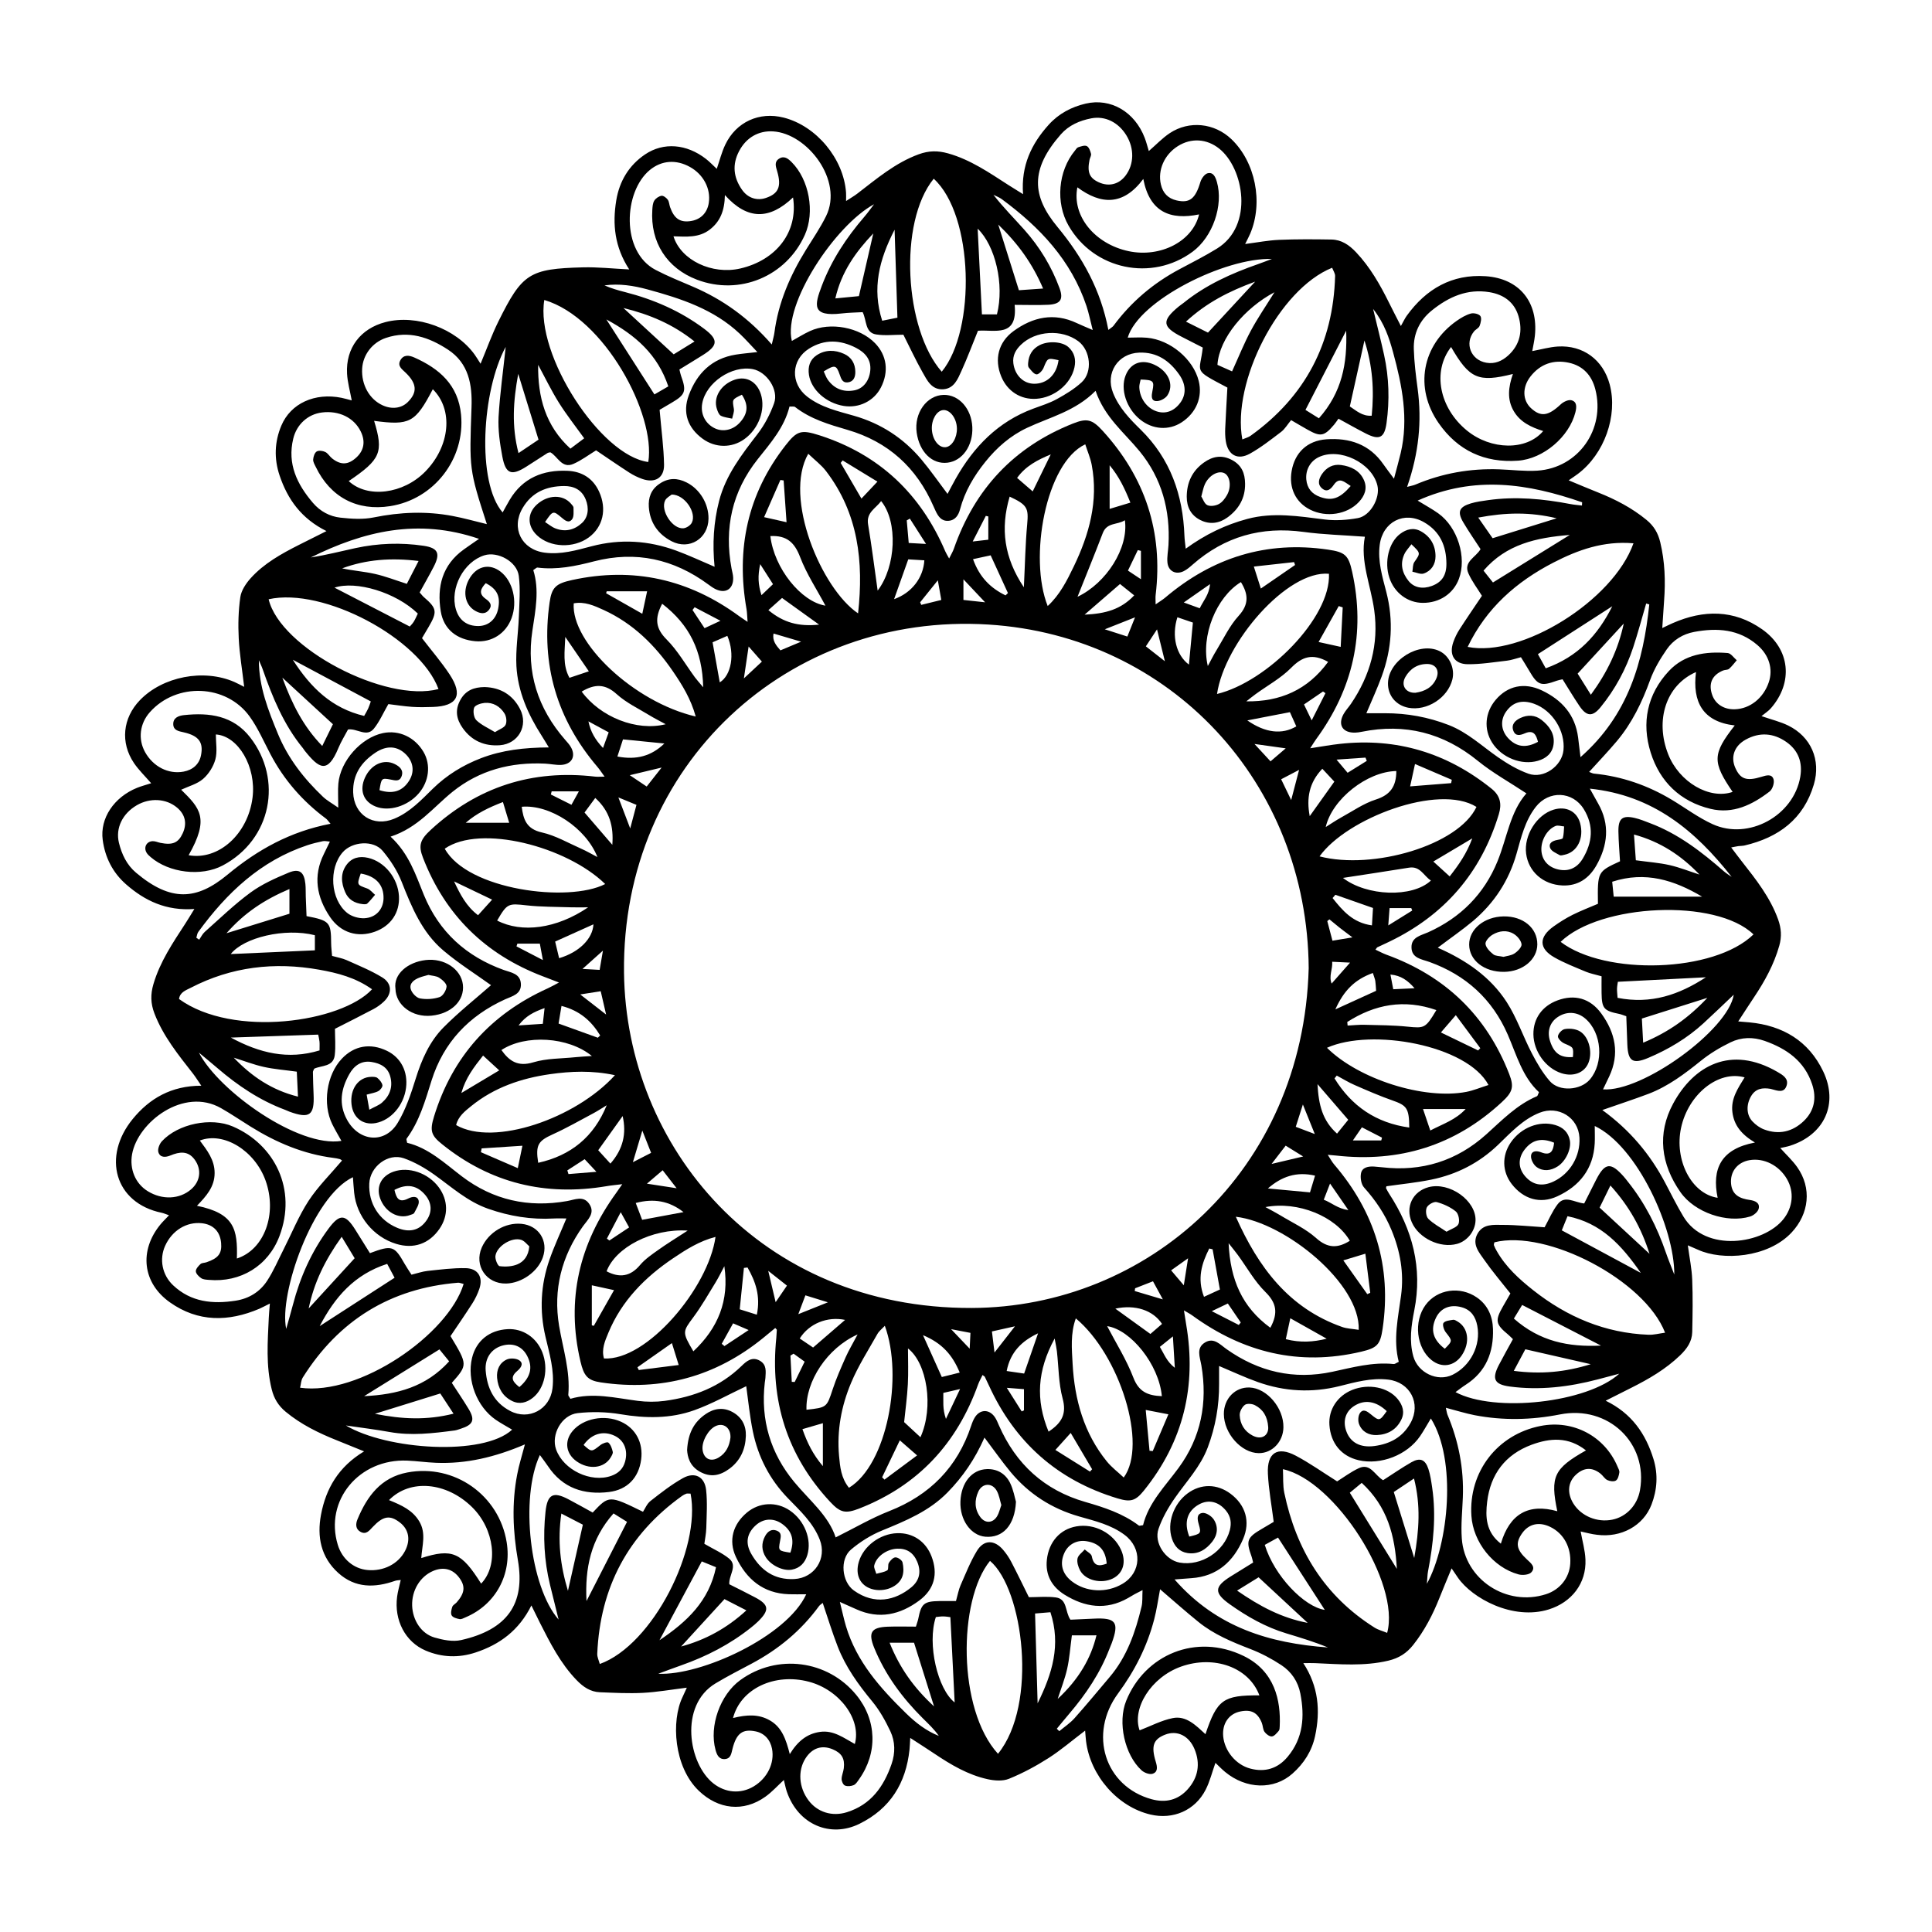 <?xml version="1.0" encoding="UTF-8"?>
<!-- Uploaded to: SVG Repo, www.svgrepo.com, Generator: SVG Repo Mixer Tools -->
<svg fill="#000000" width="800px" height="800px" version="1.1" viewBox="144 144 512 512" xmlns="http://www.w3.org/2000/svg">
 <g>
  <path d="m562.89 549.86c0.457 2.539 1.168 4.961 1.27 7.414 0.277 6.348-3.672 11.348-9.699 13.234-9.531 2.988-20.363-2.969-24.113-8.43-0.449-0.652-0.879-1.305-1.66-2.445-1.219 2.953-2.242 5.367-3.207 7.805-1.777 4.469-3.953 8.684-6.973 12.492-1.77 2.227-3.824 3.504-6.586 4.164-6.434 1.523-12.891 0.938-19.355 0.66-0.922-0.043-1.844-0.008-3.172-0.008 4.027 6.188 4.555 12.594 3.121 19.305-0.863 4.027-2.988 7.305-5.992 9.969-4.926 4.375-12.273 4.156-17.832-0.414-0.938-0.77-1.785-1.668-2.59-2.43-0.887 2.504-1.48 4.949-2.598 7.133-2.801 5.477-8.617 7.981-14.617 6.566-8.691-2.039-15.926-10.266-17.07-19.43-0.102-0.785-0.137-1.582-0.246-2.809-3.488 2.641-6.465 5.215-9.75 7.305-3.301 2.106-6.805 3.984-10.426 5.457-1.648 0.676-3.875 0.508-5.703 0.102-5.164-1.141-9.664-3.809-14.016-6.727-1.973-1.32-3.969-2.59-6.457-4.207-0.074 1.336-0.094 2.227-0.188 3.098-0.949 8.902-5.086 15.641-13.285 19.676-7.617 3.75-16.23 0.289-19.246-8.59-0.312-0.922-0.48-1.895-0.77-3.031-1.66 1.523-3.121 3.164-4.875 4.418-5.84 4.18-12.508 3.375-17.664-1.559-6.644-6.363-7.348-18.516-4.316-24.824 0.34-0.711 0.66-1.438 1.141-2.496-4.172 0.516-7.894 1.176-11.652 1.371-3.773 0.195-7.574-0.016-11.359-0.16-2.523-0.094-4.426-1.387-6.188-3.207-4.289-4.441-7.016-9.836-9.75-15.242-0.684-1.355-1.344-2.715-2.242-4.555-3.301 6.637-8.395 10.352-14.793 12.465-4.469 1.48-8.938 1.32-13.219-0.5-5.426-2.301-8.387-8.074-7.574-14.27 0.176-1.387 0.582-2.75 0.965-4.441-0.559 0.074-1.051 0.066-1.488 0.219-5.383 1.887-10.562 1.973-15.062-2.082-4.637-4.18-5.68-9.633-4.578-15.461 1.305-6.898 4.606-12.66 11.418-16.766-2.699-1.09-4.941-2.016-7.203-2.918-4.859-1.938-9.512-4.207-13.59-7.582-1.953-1.625-3.09-3.504-3.691-5.941-1.559-6.269-1.074-12.594-0.777-18.922 0.051-1.109 0.16-2.219 0.289-3.809-1.184 0.582-1.965 1.023-2.785 1.379-8.184 3.488-16.242 3.59-23.695-1.691-7.305-5.164-8.211-13.719-2.523-20.648 0.617-0.754 1.328-1.422 2.277-2.43-0.82-0.277-1.371-0.551-1.965-0.668-12.477-2.598-15.785-14.895-7.668-24.832 4.426-5.426 10.207-8.836 18.188-8.836-0.879-1.285-1.48-2.277-2.191-3.191-3.902-4.992-7.894-9.902-10.223-15.945-1.023-2.664-1.074-5.062-0.277-7.777 1.742-5.934 5.129-10.934 8.43-16.012 0.734-1.133 1.43-2.301 2.422-3.91-7.422 0.543-13.109-2.148-18.129-6.559-3.547-3.121-5.543-7.144-6.16-11.73-0.777-5.773 3.019-11.348 9.082-13.812 1.16-0.473 2.387-0.777 3.758-1.227-1.598-1.852-3.273-3.461-4.555-5.34-3.664-5.441-2.988-11.918 1.547-16.648 6.043-6.297 16.91-8.402 25.051-4.848 0.754 0.328 1.473 0.727 2.606 1.293-0.531-4.562-1.234-8.691-1.445-12.855-0.188-3.629-0.094-7.328 0.422-10.926 0.262-1.785 1.496-3.621 2.75-5.019 3.547-3.926 8.133-6.465 12.805-8.828 2.234-1.125 4.469-2.234 7.277-3.648-6.66-3.309-10.301-8.414-12.426-14.734-1.508-4.477-1.336-8.945 0.465-13.219 2.504-5.934 8.902-8.777 15.926-7.371 0.922 0.188 1.828 0.465 2.727 0.695-0.457-2.504-1.117-4.789-1.242-7.102-0.371-6.777 3.57-11.941 10.18-13.652 8.242-2.141 18.66 1.668 23.656 8.641 0.473 0.66 0.887 1.371 1.547 2.394 1.668-3.984 2.988-7.703 4.731-11.215 6.297-12.695 8.168-13.965 22.418-14.328 3.875-0.102 7.762 0.328 12.246 0.551-3.883-5.965-4.469-12.008-3.438-18.281 0.836-5.102 3.352-9.301 7.633-12.195 4.918-3.324 11.043-2.777 16.141 1.184 0.98 0.762 1.844 1.684 2.867 2.633 0.77-2.242 1.305-4.418 2.25-6.398 2.879-6.043 9.023-8.82 15.488-7.176 8.648 2.199 15.875 10.883 16.52 19.855 0.043 0.551 0.008 1.109 0.008 2.25 1.227-0.805 2.133-1.32 2.945-1.938 5.137-3.934 10.055-8.16 16.293-10.445 2.676-0.98 5.07-1.008 7.785-0.246 5.965 1.676 10.934 5.129 16.02 8.402 1.141 0.734 2.309 1.438 3.859 2.41-0.559-7.551 2.219-13.328 6.812-18.414 2.648-2.93 5.992-4.688 9.758-5.578 6.668-1.574 13.043 2.176 15.684 9.105 0.441 1.152 0.734 2.352 1.074 3.461 1.938-1.676 3.59-3.438 5.543-4.738 5.164-3.426 11.855-2.691 16.332 1.574 6.363 6.066 8.504 16.758 5.012 25.016-0.32 0.77-0.727 1.496-1.355 2.785 3.273-0.422 6.117-0.98 8.973-1.102 4.621-0.195 9.258-0.16 13.879-0.086 2.676 0.043 4.688 1.414 6.543 3.375 3.742 3.961 6.356 8.582 8.742 13.387 0.922 1.871 1.887 3.723 3.133 6.16 0.684-1.211 1.051-2.031 1.566-2.742 5.144-7.117 11.992-11.062 20.895-10.461 8.945 0.609 13.965 6.856 13.051 15.766-0.137 1.344-0.449 2.684-0.695 4.078 2.41-0.449 4.57-1.074 6.754-1.211 6.738-0.414 12.027 3.539 13.77 10.055 2.199 8.277-1.414 18.434-8.453 23.715-0.625 0.473-1.285 0.898-2.422 1.691 2.945 1.219 5.356 2.25 7.793 3.215 4.606 1.836 8.945 4.078 12.812 7.254 1.965 1.609 3.07 3.461 3.664 5.934 1.234 5.144 1.414 10.309 1.016 15.539-0.168 2.234-0.305 4.477-0.48 7.203 1.176-0.559 1.973-0.957 2.785-1.312 8.176-3.57 16.215-3.606 23.672 1.641 7.457 5.246 8.312 14.074 2.32 20.938-0.625 0.719-1.473 1.242-2.481 2.074 2.75 0.949 5.027 1.488 7.074 2.496 6.027 2.953 8.719 9.105 6.805 15.598-2.707 9.191-9.336 14.059-18.332 16.18-0.543 0.125-1.117 0.109-1.676 0.176-0.406 0.051-0.812 0.152-1.902 0.355 1.09 1.43 1.945 2.59 2.844 3.731 3.742 4.773 7.488 9.504 9.59 15.336 0.855 2.387 0.988 4.578 0.305 6.992-1.406 4.949-3.832 9.367-6.66 13.602-1.32 1.973-2.598 3.969-4.215 6.441 1.32 0.109 2.191 0.176 3.055 0.262 8.777 0.855 15.59 4.91 19.441 12.934 4.148 8.633 0.348 16.832-8.77 19.754-0.797 0.254-1.633 0.391-2.582 0.609 1.559 1.734 3.207 3.25 4.469 5.027 3.953 5.578 3.172 12.398-1.473 17.359-6.34 6.762-18.391 7.5-24.781 4.57-0.746-0.34-1.508-0.66-2.715-1.176 0.441 3.285 1.051 6.18 1.16 9.09 0.188 4.621 0.109 9.258 0.008 13.887-0.059 2.523-1.379 4.41-3.215 6.18-3.824 3.672-8.293 6.269-12.973 8.617-2.125 1.059-4.231 2.133-6.754 3.402 6.906 3.352 10.629 8.785 12.688 15.512 1.242 4.07 0.957 8.125-0.543 12.027-2.156 5.621-8.059 8.82-14.414 7.996-1.445-0.152-2.902-0.566-4.352-0.879zm-14.379-195.61c-4.535-3.004-8.98-5.449-12.855-8.605-9.141-7.438-19.312-10.027-30.805-7.711-0.551 0.109-1.117 0.203-1.676 0.219-3.316 0.109-4.707-2.016-3.133-4.883 0.543-0.98 1.336-1.812 1.973-2.742 5.113-7.516 7.422-15.836 6.168-24.832-0.914-6.617-3.758-12.957-2.473-19.457-5.731-0.43-11.035-0.566-16.266-1.277-11.145-1.516-20.914 1.227-29.367 8.648-0.734 0.645-1.508 1.32-2.371 1.75-2.09 1.039-4.106 0.016-4.324-2.301-0.145-1.523 0.195-3.082 0.277-4.629 0.5-9.215-1.77-17.664-7.652-24.84-4.07-4.969-9.285-9.023-11.664-16.02-5.398 5.434-12.109 6.965-18.172 9.816-4.391 2.066-8.008 5.215-11.043 9.004-3.031 3.766-5.449 7.844-6.703 12.578-0.406 1.531-1.242 2.93-3.09 3.055-1.871 0.125-2.715-1.191-3.41-2.656-0.176-0.379-0.355-0.77-0.523-1.152-4.484-10.301-12.027-17.164-22.852-20.312-4.883-1.422-9.742-2.844-13.844-6.043-0.262-0.203-0.777-0.074-1.48-0.125-1.355 5.508-5 9.648-8.414 13.945-6.805 8.574-8.938 18.289-6.941 28.984 0.152 0.828 0.414 1.66 0.43 2.488 0.059 3.004-2.09 4.301-4.789 2.918-0.625-0.32-1.203-0.746-1.77-1.16-9.156-6.754-19.238-9.012-30.332-6.144-4.934 1.277-9.867 2.309-15.004 1.641-0.203-0.023-0.449 0.27-1.082 0.676 1.66 5.238 0.582 10.637-0.238 16.055-1.668 11.004 1.422 20.574 8.668 28.895 0.551 0.633 1.152 1.27 1.559 1.996 1.363 2.422 0.188 4.555-2.641 4.68-1.395 0.059-2.801-0.27-4.207-0.34-9.047-0.441-17.383 1.719-24.5 7.43-5.113 4.106-9.176 9.547-16.461 11.918 4.926 4.578 6.644 10.121 8.82 15.43 4.027 9.816 11.223 16.316 21.148 19.898 1.922 0.695 4.418 0.938 4.57 3.68 0.152 2.766-2.301 3.25-4.164 4.098-9.605 4.367-16.324 11.41-19.508 21.512-1.691 5.383-3.207 10.801-6.625 15.43-0.109 0.152 0.059 0.516 0.152 1.09 5.68 1.371 9.902 5.383 14.488 8.879 8.293 6.312 17.652 8.371 27.895 6.559 2.023-0.355 4.281-1.516 5.84 0.703 1.727 2.461-0.355 4.199-1.625 5.965-5.688 7.945-7.93 16.824-6.332 26.387 1.023 6.094 3.004 12.027 2.438 18.324-0.016 0.227 0.254 0.48 0.566 1.023 5.914-1.742 11.848-0.227 17.84 0.543 2.344 0.305 4.797 0.32 7.144 0.008 7.703-1.031 14.691-3.723 20.395-9.277 1.293-1.262 2.801-2.555 4.859-1.344 1.812 1.066 1.531 2.836 1.438 4.519-0.023 0.422-0.125 0.836-0.168 1.254-1.141 9.887 1.508 18.738 7.805 26.344 4.019 4.859 9.082 8.887 10.977 14.684 4.934-2.453 9.418-5.094 14.199-6.973 10.789-4.238 18.07-11.629 21.715-22.621 0.262-0.797 0.574-1.609 1.031-2.309 1.379-2.082 3.723-2.098 5.195-0.035 0.48 0.676 0.797 1.488 1.133 2.258 4.512 10.273 12.027 17.164 22.875 20.285 5.019 1.445 9.969 3.047 14.211 6.262 0.152 0.109 0.5-0.043 1.102-0.109 1.465-5.941 5.805-10.273 9.387-15.133 5.992-8.133 7.754-17.324 6.066-27.227-0.363-2.156-1.508-4.637 1.059-6.109 2.301-1.32 3.934 0.633 5.621 1.82 8.488 6 17.824 8.184 28.02 6 5.375-1.152 10.672-2.633 16.258-2.055 0.34 0.035 0.719-0.297 1.355-0.582-1.531-5.906-0.168-11.723 0.609-17.57 0.805-6-0.211-11.754-2.531-17.348-1.75-4.231-4.223-7.894-7.277-11.289-0.77-0.855-1.051-2.613-0.797-3.801 0.328-1.547 1.953-1.836 3.453-1.742 0.703 0.043 1.406 0.109 2.098 0.188 10.527 1.227 19.805-1.668 27.656-8.734 4.188-3.766 8.098-7.844 13.422-10.098 0.176-0.074 0.227-0.449 0.523-1.066-4.402-4.055-5.926-9.859-8.277-15.266-4.098-9.41-11.094-15.758-20.734-19.238-2.066-0.746-4.773-0.973-4.773-3.934-0.008-2.676 2.504-3.09 4.391-3.926 8.617-3.867 14.879-10.141 18.414-18.848 2.523-6.184 3.32-13.078 7.652-17.973zm-23.492 40.902c7.559 3.324 13.957 7.742 18.262 14.395 2.715 4.207 4.34 9.105 6.668 13.582 1.344 2.59 2.859 5.188 4.766 7.379 2.496 2.867 8.125 2.461 10.598-0.414 3.781-4.402 3.207-12.383-1.176-16.148-2.184-1.879-5.012-2.016-7.406-0.363-2.047 1.414-2.777 3.793-1.945 6.34 1.059 3.258 2.766 4.441 6.051 4.207 0.188-2.641 0.145-2.555-2.285-3.606-0.746-0.32-1.734-1.312-1.684-1.895 0.066-0.719 1.051-1.77 1.785-1.902 1.16-0.219 2.574-0.094 3.656 0.391 2.633 1.184 3.867 5.535 2.641 8.555-1.066 2.625-3.977 3.75-7.125 2.75-4.18-1.32-7.398-5.781-7.457-10.309-0.051-4.172 2.301-7.5 6.391-9.004 4.492-1.668 8.648-0.582 11.594 3.469 3.715 5.102 4.934 10.68 2.106 16.688-0.531 1.125-1.074 2.242-1.641 3.426 10.434 0.762 33.199-15.773 34.641-25.086-2.715 2.574-5.34 5.113-8.031 7.582-4.301 3.934-9.25 6.891-14.59 9.148-4.164 1.762-5.398 0.898-5.578-3.512-0.102-2.504-0.188-5-0.277-7.516-0.848-0.277-1.355-0.508-1.879-0.609-4.062-0.82-4.613-1.445-4.672-5.543-0.023-1.496 0-2.996 0-4.434-1.727-0.492-2.988-0.719-4.148-1.203-2.844-1.203-5.762-2.309-8.43-3.844-4.078-2.344-4.062-5.356-0.137-8.16 1.598-1.141 3.285-2.199 5.043-3.082 2.227-1.109 4.562-1.996 6.711-2.918-0.117-8.523-0.117-8.523 5.848-11.266-0.145-2.555-0.379-5.215-0.422-7.871-0.059-3.469 1.039-4.375 4.332-3.613 1.363 0.312 2.676 0.855 3.984 1.355 7.516 2.816 13.734 7.625 19.695 12.832 0.617 0.543 1.328 0.957 2.004 1.43-9.59-12.195-20.793-21.641-37.586-23.383 0.98 1.762 1.574 2.844 2.184 3.918 3.199 5.586 2.562 11.137-0.473 16.469-1.922 3.367-4.867 5.449-8.988 5.266-5.113-0.227-9.004-3.664-9.613-8.445-0.617-4.832 2.793-10.273 7.297-11.645 3.293-1 6.144 0.449 7.008 3.547 1.109 4.004-0.734 7.734-4.172 8.414-0.406 0.086-0.938 0.262-1.234 0.094-0.914-0.516-2.156-1.016-2.504-1.836-0.551-1.32 0.574-1.945 1.828-2.184 0.543-0.102 1.43-0.227 1.508-0.516 0.27-0.98 0.246-2.039 0.34-3.07-0.77-0.059-1.641-0.379-2.285-0.117-2.32 0.949-3.926 3.945-3.731 6.586 0.176 2.387 1.66 4.148 4.055 4.832 2.785 0.797 5.266-0.059 6.879-2.742 2.582-4.281 3.039-8.707 0.277-13.168-2.953-4.766-9.25-4.992-12.703-0.574-2.879 3.691-3.875 8.117-5.102 12.414-2.031 7.152-5.906 13.059-11.512 17.816-2.891 2.414-6.012 4.555-9.363 7.094zm-250.89 9.93c-4.055-2.918-8.582-5.762-12.629-9.184-5.652-4.781-8.402-11.477-11.062-18.223-1.16-2.945-2.988-5.754-5.027-8.184-2.453-2.938-8.082-2.504-10.598 0.379-3.75 4.301-3.258 12.477 1.191 16.062 1.176 0.949 3.07 1.488 4.586 1.406 3.082-0.16 4.977-2.394 5.051-5.223 0.094-3.606-2.031-5.941-6.043-6.617-1.051 3.039-1.023 2.969 1.734 3.969 0.785 0.289 1.379 1.09 2.066 1.668-0.684 0.777-1.32 1.617-2.074 2.32-0.246 0.227-0.82 0.188-1.227 0.145-2.106-0.227-3.781-1.191-4.629-3.191-1.051-2.445-1.293-4.961 0.379-7.234 1.406-1.902 3.426-2.352 5.672-1.844 4.426 1.008 7.938 5.383 8.211 10.156 0.238 4.367-2.148 7.894-6.371 9.418-4.562 1.641-9.055 0.305-11.883-3.867-3.547-5.238-4.586-10.84-1.625-16.766 0.5-0.988 0.973-1.996 1.574-3.242-0.797-0.059-1.355-0.211-1.852-0.109-1.371 0.289-2.75 0.617-4.086 1.059-12.441 4.137-21.41 12.652-28.934 22.984-0.305 0.422-0.355 1.031-0.516 1.547 0.254 0.168 0.5 0.348 0.754 0.516 0.48-0.695 0.855-1.516 1.473-2.066 3.996-3.547 7.856-7.297 12.145-10.445 3.019-2.207 6.574-3.793 10.062-5.246 2.879-1.203 4.137-0.176 4.461 2.961 0.117 1.117 0.059 2.25 0.102 3.375 0.059 1.77 0.137 3.539 0.203 5.172 6.144 1.184 6.492 1.609 6.523 7.246 0.008 1.082 0.16 2.156 0.246 3.301 1.438 0.406 2.715 0.609 3.852 1.117 3.199 1.438 6.492 2.766 9.461 4.594 2.625 1.617 2.625 4.301 0.406 6.398-0.812 0.77-1.75 1.445-2.734 1.973-3.336 1.77-6.711 3.445-10.223 5.238 0 2.234 0.219 4.637-0.051 6.973-0.363 3.156-3.512 2.684-5.449 3.598-0.152 0.391-0.348 0.645-0.34 0.906 0.035 1.973 0.086 3.945 0.176 5.906 0.262 5.559-1.066 6.516-6.406 4.57-0.398-0.145-0.77-0.348-1.168-0.492-6.688-2.496-12.5-6.406-17.875-11.02-1.438-1.234-2.91-2.438-4.941-4.129 5.348 10.273 26.422 25.238 37.77 23.391-0.836-1.516-1.691-2.93-2.422-4.41-2.648-5.398-1.516-13.082 2.523-17.367 3.266-3.469 7.559-4.223 11.969-2.09 3.68 1.785 5.594 5.492 5.051 9.809-0.582 4.621-3.969 8.555-8.016 9.328-3.402 0.645-6.043-1.395-6.434-4.984-0.441-4.035 1.828-7.203 5.246-7.262 0.551-0.008 1.254-0.008 1.617 0.297 0.594 0.5 1.203 1.211 1.328 1.914 0.086 0.457-0.559 1.285-1.074 1.566-0.82 0.449-1.812 0.574-3.106 0.938 0.227 1.285 0.422 2.394 0.711 3.996 1.508-0.82 2.59-1.191 3.375-1.895 2.055-1.801 2.894-4.121 2.191-6.828-0.652-2.539-2.625-3.555-4.984-3.926-2.766-0.441-4.672 1.051-5.898 3.242-2.168 3.859-2.894 7.871-0.602 12.059 3.207 5.856 10.047 6.484 13.457 0.797 2.133-3.555 3.496-7.652 4.738-11.645 1.574-5.07 3.68-9.867 7.387-13.617 4.023-4.055 8.543-7.633 12.586-11.188zm130.77 119.89c-2.488 5.637-5.703 10.375-9.801 14.547-4.883 4.984-11.094 7.523-17.391 10.105-2.938 1.203-5.762 2.981-8.191 5.035-3.019 2.555-2.445 8.539 0.77 10.84 5.5 3.926 10.984 2.625 15.184-0.812 2.285-1.871 2.691-4.258 1.582-6.856-1.008-2.371-2.777-3.512-5.281-3.41-2.734 0.102-5.519 2.031-6.086 4.434-0.152 0.66 0.348 1.473 0.543 2.219 0.988-0.289 2.098-0.406 2.93-0.938 0.391-0.246 0.066-1.422 0.406-1.973 0.391-0.633 1.141-1.438 1.75-1.445 0.645-0.008 1.719 0.734 1.863 1.328 0.277 1.16 0.348 2.547-0.023 3.664-0.938 2.852-4.926 4.391-8.184 3.375-3.047-0.949-4.375-3.758-3.387-7.144 1.219-4.188 5.602-7.481 10.172-7.633 4.172-0.145 7.602 2.184 9.125 6.188 1.742 4.57 0.77 8.656-3.258 11.652-5.062 3.766-10.629 5.062-16.672 2.328-1.203-0.543-2.402-1.074-4.375-1.945 0.676 2.699 1.066 4.586 1.617 6.434 2.809 9.387 9.09 16.402 15.875 23.035 2.547 2.488 5.34 4.688 8.734 6.035-1.234-1.785-2.766-3.199-4.25-4.672-5.441-5.418-9.945-11.5-12.863-18.637-1.684-4.121-0.797-5.469 3.555-5.637 2.496-0.094 5-0.016 7.481-0.016 0.32-1.059 0.531-1.574 0.633-2.106 0.785-3.984 1.508-4.606 5.57-4.672 1.508-0.023 3.012-0.008 4.418-0.008 0.492-1.734 0.703-3.012 1.211-4.164 1.355-3.082 2.598-6.262 4.34-9.125 1.836-3.012 4.629-2.988 6.941-0.277 0.82 0.957 1.547 2.023 2.133 3.141 1.617 3.098 3.133 6.246 4.695 9.41 2.371 0 4.781-0.246 7.117 0.059 3.141 0.406 2.41 3.75 3.894 5.906 1.938-0.086 4.027-0.168 6.117-0.277 5.941-0.305 6.863 0.922 4.832 6.484-0.195 0.523-0.43 1.039-0.633 1.566-2.453 6.391-6.219 11.969-10.621 17.137-1.117 1.312-2.207 2.656-3.309 3.984 0.219 0.211 0.441 0.43 0.66 0.645 1.355-1.133 2.867-2.125 4.027-3.426 3.184-3.562 6.219-7.254 9.309-10.902 4.606-5.418 6.84-11.926 8.465-18.68 0.305-1.254 0.168-2.598 0.262-4.375-1.102 0.559-1.59 0.797-2.055 1.059-0.617 0.34-1.211 0.719-1.828 1.066-5.789 3.293-11.441 2.41-16.789-0.914-3.301-2.055-5.137-5.164-4.68-9.277 0.523-4.715 3.469-8.047 7.793-8.82 4.809-0.855 9.836 1.77 11.855 6.195 1.465 3.207 0.594 6.254-2.184 7.617-3.012 1.48-7.203 0.531-8.648-2.117-0.508-0.938-0.898-2.199-0.695-3.191 0.176-0.887 1.242-1.598 1.914-2.387 0.652 0.602 1.734 1.117 1.871 1.812 0.5 2.664 1.953 2.691 3.953 1.938-0.312-3.578-1.973-5.391-5.324-5.934-2.547-0.414-4.832 0.777-5.891 3.082-1.305 2.844-0.617 5.519 1.922 7.508 3.766 2.945 9.242 3.223 13.508 0.676 5.027-2.996 5.231-9.418 0.523-12.949-3.613-2.707-7.879-3.68-12.059-4.883-7.269-2.082-13.336-5.984-18.145-11.773-2.309-2.781-4.391-5.769-6.93-9.129zm97.047-252.18c-1.719-1.074-2.969-2.481-4.484-0.305-0.812 1.168-1.777 2.066-3.09 0.957-1.328-1.117-0.879-2.574-0.035-3.816 1.203-1.762 2.938-2.691 5.07-2.394 2.613 0.363 4.926 1.438 6.059 4.019 0.957 2.184 0.195 4.137-1.363 5.797-3.106 3.316-8.641 4.164-12.906 2.016-3.852-1.938-5.68-5.773-4.898-10.25 0.836-4.848 4.106-8.031 9.207-8.395 6.109-0.441 11.426 1.305 15.098 6.617 0.762 1.102 1.582 2.148 2.816 3.824 0.719-2.742 1.293-4.758 1.777-6.789 2.141-9.098 0.379-17.934-2.004-26.668-1.051-3.824-2.277-7.668-5.305-11.535 1.102 4.606 2.074 8.387 2.91 12.203 1.312 5.977 1.48 12.027 0.645 18.051-0.551 3.977-1.938 4.57-5.477 2.766-2.359-1.203-4.664-2.523-7.262-3.934-0.457 0.633-0.762 1.117-1.117 1.539-2.676 3.156-3.59 3.336-7.117 1.344-1.312-0.734-2.598-1.508-4.316-2.504-0.988 1.191-1.641 2.359-2.625 3.106-2.684 2.039-5.356 4.148-8.285 5.781-3.285 1.828-5.824 0.363-6.398-3.316-0.168-1.109-0.203-2.25-0.152-3.375 0.16-3.613 0.379-7.227 0.574-10.816-9.395-4.961-7.285-3.68-6.523-10.605-1.75-0.898-3.606-1.852-5.477-2.801-5.281-2.676-5.477-4.273-0.965-8.023 0.43-0.363 0.914-0.66 1.355-1.016 5.883-4.766 12.668-7.805 19.746-10.281 1.227-0.43 2.438-0.906 3.656-1.363-12.383-0.414-35.316 10.992-38.203 20.852 1.727 0 3.41-0.125 5.078 0.023 6.203 0.543 12.324 5.695 13.742 11.484 1.051 4.266-0.668 8.422-4.535 10.941-3.394 2.219-7.703 1.922-11.012-0.754-3.621-2.918-5.289-8.008-3.832-11.688 1.293-3.285 4.238-4.383 7.609-2.836 3.707 1.699 5.348 5.348 3.438 8.168-0.566 0.836-2.055 1.59-3.019 1.48-1.355-0.16-1.168-1.496-0.914-2.727 0.543-2.633 0.219-2.879-3.133-2.988-0.117 0.652-0.371 1.328-0.355 1.996 0.094 2.969 1.988 5.578 4.606 6.441 2.352 0.777 4.606-0.043 6.262-2.293 1.574-2.125 1.566-4.824-0.297-7.465-2.555-3.641-5.863-5.992-10.605-5.812-5.652 0.211-9.004 5.426-6.922 10.672 1.566 3.934 4.402 6.879 7.305 9.723 7.906 7.754 11.215 17.332 11.613 28.148 0.035 1.016 0.195 2.023 0.34 3.418 5.246-3.816 10.547-6.34 16.316-7.887 6.879-1.844 13.676-0.703 20.539 0.152 2.867 0.355 5.898 0.137 8.758-0.371 3.324-0.594 5.949-5.324 5.195-8.59-1.406-6.066-10.07-10.25-15.613-7.539-2.184 1.066-3.477 3.359-3.242 5.906 0.219 2.336 1.488 3.859 3.723 4.637 3.078 1.086 5.152 0.445 8.047-2.926zm21.25 247.12c-1.09 1.801-1.895 3.273-2.836 4.656-3.426 5.035-10.461 7.769-16.332 6.398-4.57-1.066-7.398-4.492-7.719-9.359-0.27-4.035 2.098-7.668 6.027-9.258 4.324-1.75 9.496-0.734 12.059 2.402 1.336 1.633 1.945 3.496 0.957 5.492-1.293 2.641-3.57 3.934-6.449 4.062-2.148 0.094-3.934-0.863-4.731-2.879-0.348-0.863-0.254-2.309 0.277-3.012 0.855-1.141 1.879-0.391 2.852 0.406 2.242 1.844 2.32 1.785 4.199-0.855-2.836-2.684-5.863-3.156-8.641-1.363-2.258 1.457-3.047 3.934-2.09 6.637 1.074 3.047 3.715 4.484 7.5 3.969 4.113-0.566 7.457-2.32 9.555-6.137 2.828-5.137-0.137-10.789-5.949-11.461-4.477-0.516-8.676 0.668-12.898 1.727-7.328 1.836-14.539 1.438-21.613-1.066-3.402-1.203-6.688-2.758-10.293-4.266 0 1.668-0.008 3.172 0 4.68 0.035 5.832-0.949 11.449-3.019 16.934-1.945 5.137-5.68 9.012-8.719 13.398-1.742 2.504-3.309 5.254-4.309 8.125-1.293 3.691 1.828 8.293 5.586 8.961 5.746 1.016 11.832-2.945 13.305-8.598 0.5-1.914 0.254-3.606-1-5.152-1.973-2.422-4.621-3.055-7.125-1.691-3.164 1.727-4.098 4.781-2.613 8.547 3.07-0.746 3.207-0.785 2.512-3.242-0.406-1.414-0.609-2.793 0.957-3.019 0.922-0.137 2.394 0.805 2.981 1.684 1.27 1.914 1.082 4.078-0.355 5.914-1.641 2.09-3.75 3.461-6.559 3.031-2.176-0.328-3.461-1.793-4.129-3.793-1.387-4.137 0.406-9.266 4.148-12.027 3.527-2.606 7.812-2.562 11.375 0.102 3.945 2.945 5.34 7.356 3.316 12.02-2.574 5.949-6.871 9.895-13.703 10.352-1.203 0.074-2.394 0.188-4.453 0.34 11.215 12.805 25.289 16.891 40.656 18.027-3.59-1.488-7.32-2.613-11.055-3.742-5.449-1.648-10.344-4.426-14.945-7.691-4.25-3.019-4.137-4.664 0.195-7.379 1.996-1.254 4.012-2.488 5.977-3.699-0.195-0.77-0.27-1.176-0.406-1.559-1.539-4.238-1.227-5.078 2.793-7.406 1.074-0.625 2.141-1.27 3.062-1.812-0.559-4.426-1.336-8.574-1.539-12.754-0.27-5.551 2.504-7.356 7.379-4.789 3.707 1.953 7.144 4.418 10.969 6.812 1.699-1.051 3.613-2.504 5.746-3.496 3.106-1.445 4.25 1.945 6.441 3.184 2.523-1.609 4.934-3.293 7.481-4.746 2.309-1.312 3.68-0.762 4.519 1.77 0.523 1.59 0.754 3.285 1 4.949 1.102 7.481 0.312 14.879-1.109 22.242-0.16 0.836-0.152 1.699-0.289 3.242 5.805-10.617 7.945-32.824 1.055-43.809zm-233.75-177.84c-0.887-1.445-1.379-2.293-1.902-3.106-3.621-5.652-6.32-11.723-6.688-18.457-0.227-4.309 0.48-8.656 0.645-13 0.125-3.629 0.449-7.328-0.016-10.902-0.5-3.809-5.578-6.535-9.105-5.449-5.5 1.699-9.207 8.727-7.559 14.328 0.855 2.894 2.93 4.434 5.949 4.418 2.676-0.016 4.68-1.762 5.246-4.578 0.66-3.258-0.27-5.238-3.285-6.777-1.27 1.371-2.039 2.715-0.043 4.137 1 0.711 1.852 1.523 1.016 2.758-1.008 1.473-2.41 1.191-3.75 0.441-2.918-1.641-3.488-5.586-1.32-8.922 1.973-3.031 5.188-3.629 7.988-1.496 3.309 2.531 4.594 7.914 2.945 12.355-1.516 4.086-5.266 6.484-9.57 6.109-4.941-0.43-8.395-3.141-9.184-7.887-1.082-6.543 0.391-12.332 6.102-16.434 1.117-0.805 2.25-1.574 4.035-2.809-16.215-5.543-30.594-2.016-44.582 4.926 3.977-0.609 7.894-1.625 11.848-2.481 5.977-1.285 12.027-1.508 18.051-0.609 3.859 0.574 4.477 2.055 2.676 5.543-1.211 2.344-2.523 4.629-3.731 6.82 0.594 0.668 0.836 1.016 1.16 1.277 3.41 2.93 3.562 3.867 1.242 7.828-0.625 1.074-1.262 2.141-1.777 3.012 2.574 3.352 5.152 6.332 7.305 9.59 3.648 5.527 2.09 8.422-4.418 8.641-1.828 0.059-3.664 0.102-5.492-0.023-2.199-0.152-4.391-0.508-6.312-0.734-1.395 2.43-2.359 4.672-3.832 6.5-1.93 2.402-4.477-0.137-6.856 0.227-0.863 1.641-1.836 3.199-2.531 4.867-2.887 6.981-5.121 5.519-8.945 0.762-0.176-0.219-0.305-0.473-0.492-0.695-5.086-6.203-8.059-13.488-10.672-20.953-0.277-0.797-0.66-1.559-0.988-2.336 0 7.023 2.473 13.246 5.043 19.492 2.699 6.551 6.906 11.898 11.949 16.699 1.031 0.98 2.336 1.684 4.047 2.887 0-2.727-0.137-4.562 0.023-6.371 0.531-6.035 6.043-12.203 11.848-13.398 4.238-0.871 8.438 1.09 10.738 5.019 1.98 3.387 1.457 7.828-1.305 10.992-2.945 3.387-7.887 4.875-11.426 3.445-3.234-1.312-4.324-4.309-2.793-7.66 1.59-3.488 4.984-5.035 7.894-3.578 1.363 0.676 2.43 1.66 1.77 3.324-0.543 1.371-1.684 1.008-2.867 0.777-2.43-0.457-2.445-0.371-2.961 2.809 3.539 1.125 6.129 0.289 7.887-2.547 1.445-2.32 1.117-4.934-0.871-6.922-2.242-2.242-5.062-2.488-8.082-0.473-3.715 2.481-6.043 5.773-5.906 10.527 0.176 5.957 5.348 9.277 10.867 6.992 4.18-1.734 7.16-4.949 10.266-7.988 3.707-3.613 7.965-6.219 12.754-8.066 5.578-2.133 11.402-2.82 17.969-2.852zm277.18 100.33c0 1.633 0.066 3.121-0.008 4.613-0.363 6.754-4.019 11.324-9.945 14.039-4.555 2.09-8.953 0.711-12.035-3.25-2.555-3.293-2.664-7.523-0.277-11.02 2.699-3.961 7.602-5.891 11.805-4.637 2.055 0.609 3.438 1.895 3.859 4.047 0.449 2.285-1.102 5.57-3.234 6.922-1.812 1.152-3.824 1.395-5.559 0.168-0.836-0.594-1.598-2.055-1.488-3.019 0.152-1.336 1.488-1.363 2.707-0.879 2.582 1.016 3.184-0.492 3.402-2.555-3.352-1.387-5.832-0.77-7.82 1.828-1.75 2.285-1.727 4.816 0.059 6.965 2.023 2.422 4.562 2.918 7.582 1.508 4.402-2.066 7.168-6.727 6.898-11.645-0.289-5.356-5.602-8.59-10.586-6.594-4.477 1.793-7.617 5.266-10.953 8.473-5.027 4.832-10.969 7.871-17.73 9.25-3.926 0.805-7.945 1.191-11.891 1.762-0.043 0.254-0.137 0.422-0.086 0.523 0.254 0.5 0.516 1 0.82 1.465 6.168 9.469 8.895 19.633 6.644 30.949-0.785 3.984-1.379 8.031-0.246 12.137 1.203 4.324 6.383 6.848 10.395 4.883 4.766-2.328 7.551-7.828 6.551-13.016-0.457-2.371-1.625-4.172-4.106-4.875-2.996-0.848-5.543 0.16-6.805 2.715-1.582 3.223-0.828 5.914 2.309 8.277 2.106-2.133 2.039-2.082 0.227-4.402-0.492-0.633-0.906-2.016-0.574-2.438 0.465-0.594 1.66-0.684 2.562-0.836 0.355-0.059 0.797 0.238 1.16 0.449 2.887 1.684 3.375 5.594 1.141 8.945-1.965 2.938-5.305 3.477-8.023 1.293-4.047-3.25-4.809-10.23-1.598-14.605 3.07-4.18 9.125-5.094 13.617-1.988 2.887 1.996 4.156 4.977 4.258 8.344 0.188 6.16-1.828 11.332-7.254 14.801-0.887 0.566-1.711 1.227-2.676 1.93 10.352 5.543 34.895 2.852 43.398-4.883-2.156 0.574-3.894 1.039-5.637 1.496-7.684 2.023-15.48 2.961-23.402 1.902-4.098-0.551-4.781-2.031-2.859-5.723 1.211-2.328 2.504-4.613 3.715-6.828-0.652-0.625-0.938-0.93-1.262-1.203-3.344-2.758-3.527-3.707-1.387-7.457 0.684-1.203 1.379-2.402 1.98-3.445-2.438-3.098-4.809-5.863-6.891-8.852-1.395-2.016-3.336-4.137-1.863-6.914 1.465-2.75 4.309-2.422 6.762-2.41 3.629 0 7.262 0.398 11.055 0.633 1.117-2.016 2.039-4.258 3.461-6.117 1.914-2.496 4.41-0.449 7.031-0.195 1.051-2.082 2.098-4.199 3.172-6.297 2.328-4.543 3.875-4.715 7.336-0.797 0.371 0.422 0.711 0.871 1.059 1.312 4.543 5.672 7.762 12.043 10.113 18.883 0.566 1.641 1.234 3.242 2.199 5.738 0.066-12.273-9.809-34.004-21.082-39.371zm-171.52-167.51c0.719-1.344 1.414-2.699 2.156-4.019 4.781-8.473 11.223-15.113 20.539-18.566 2.117-0.785 4.301-1.457 6.262-2.531 2.32-1.27 4.656-2.691 6.594-4.469 2.961-2.727 2.344-8.453-0.879-10.867-4.367-3.266-11.348-2.844-15.234 0.938-1.363 1.328-2.242 2.852-1.996 4.883 0.391 3.148 2.625 5.406 5.484 5.441 3.438 0.035 5.992-2.43 6.492-6.246-2.961-0.645-2.887-0.609-3.984 2.066-0.305 0.746-1.32 1.777-1.871 1.691-0.754-0.102-1.43-1.102-2.023-1.801-0.227-0.27-0.211-0.812-0.176-1.227 0.16-2.117 1.125-3.742 3.055-4.723 2.309-1.176 5.977-0.957 7.617 0.523 1.617 1.457 2.047 3.309 1.598 5.391-0.957 4.41-5.305 7.988-10.09 8.312-4.137 0.277-7.703-1.988-9.316-5.926-1.863-4.535-0.785-9.074 3.293-12.035 5.102-3.707 10.68-4.949 16.699-2.117 1.176 0.559 2.394 1.039 4.258 1.852-0.668-2.598-1.039-4.512-1.648-6.34-4.055-12.145-12.391-20.93-22.445-28.336-0.66-0.492-1.473-0.777-2.219-1.16 2.625 3.375 5.508 6.254 8.211 9.293 4.062 4.562 7.203 9.734 9.309 15.461 1.109 3.004 0.195 4.231-2.996 4.391-2.785 0.137-5.586 0.023-8.902 0.023 0.855 8.785-5.348 6.508-9.723 6.863-1.496 3.68-2.816 7.227-4.383 10.664-0.973 2.141-1.93 4.637-4.789 4.84-3.121 0.219-4.309-2.379-5.527-4.527-1.844-3.273-3.426-6.695-5.062-9.926-2.488 0-4.91 0.297-7.227-0.074-2.996-0.473-2.453-3.707-3.57-5.906-1.914 0.109-3.731 0.125-5.527 0.34-8.125 0.957-7.203-2.285-5.289-7.348 2.574-6.797 6.523-12.754 11.238-18.238 0.922-1.066 1.734-2.227 2.598-3.352-10.301 5.57-24.195 26.43-21.785 36.23 1.609-0.887 3.148-1.863 4.781-2.613 5.398-2.496 13.184-1.016 17.273 3.207 3.121 3.223 3.699 7.516 1.566 11.703-1.828 3.606-5.812 5.586-9.902 4.918-4.629-0.754-8.566-4.258-9.184-8.227-0.328-2.117 0.219-4.004 2.039-5.203 2.293-1.508 4.84-1.465 7.269-0.363 1.953 0.879 2.953 2.574 2.981 4.738 0.016 1.371-0.422 2.613-1.973 2.816-1.406 0.176-1.762-0.887-2.168-2.055-0.906-2.606-1.312-2.641-4.231-0.848 0.348 0.727 0.609 1.539 1.082 2.207 1.727 2.422 4.137 3.344 7.023 2.809 2.359-0.441 3.953-2.504 4.223-5.203 0.305-2.981-1.395-4.832-3.758-6.051-4.137-2.133-8.328-2.387-12.457 0.195-4.781 2.996-5 9.207-0.523 12.703 3.691 2.879 8.125 3.859 12.434 5.094 7.144 2.047 13.066 5.906 17.816 11.535 2.426 2.883 4.566 5.988 6.969 9.168zm185.97 29.293c-0.27-0.086-0.543-0.168-0.82-0.254-1.133 3.875-2.176 7.785-3.438 11.621-1.914 5.797-4.781 11.129-8.641 15.859-2.141 2.633-3.731 2.473-5.621-0.34-1.566-2.32-2.996-4.723-4.461-7.051-0.668 0.16-1.082 0.219-1.473 0.363-4.324 1.559-5.121 1.254-7.438-2.742-0.684-1.176-1.414-2.328-2.117-3.469-1.465 0.371-2.539 0.777-3.648 0.906-3.488 0.398-6.992 0.988-10.484 0.949-3.539-0.043-4.961-2.496-3.801-5.832 0.414-1.184 0.973-2.352 1.66-3.41 1.895-2.945 3.883-5.832 5.934-8.887-1.16-1.895-2.641-3.809-3.59-5.965-1.363-3.09 1.996-4.238 3.223-6.406-1.559-2.402-3.172-4.715-4.594-7.125-1.617-2.75-1.082-4.062 2.016-4.992 1.473-0.441 3.031-0.645 4.562-0.863 7.348-1.039 14.605-0.348 21.844 1.039 1.008 0.195 2.031 0.262 3.047 0.391 0.016-0.289 0.023-0.574 0.043-0.863-14.234-4.941-28.527-7.219-43.586-0.449 2.156 1.328 3.883 2.25 5.469 3.387 5.129 3.664 7.609 11.688 5.457 17.383-1.488 3.934-5.144 6.356-9.57 6.332-4.012-0.016-7.539-2.664-8.852-6.652-1.395-4.215-0.152-9.367 2.844-11.621 1.691-1.277 3.59-1.777 5.535-0.684 2.539 1.422 3.844 3.723 3.852 6.594 0.008 2.141-1.09 3.883-3.121 4.586-0.848 0.297-1.996-0.297-3.012-0.48 0.16-0.871 0.066-1.914 0.531-2.574 1.641-2.352 1.711-2.309-0.785-4.695-0.66 0.898-1.445 1.684-1.879 2.633-1.184 2.574-0.574 4.992 1.133 7.102 1.457 1.801 3.75 2.199 6.16 1.305 2.598-0.965 3.875-2.75 3.859-5.906-0.023-4.656-1.66-8.504-5.906-10.961-5.289-3.055-10.969-0.137-11.766 5.965-0.566 4.352 0.684 8.414 1.734 12.477 1.98 7.641 1.473 15.09-1.219 22.418-1.191 3.25-2.648 6.398-4.055 9.742h4.91c5.84-0.008 11.449 1 16.926 3.133 4.984 1.945 8.77 5.559 13.035 8.523 2.512 1.742 5.238 3.359 8.098 4.375 4.027 1.43 8.844-2.039 9.266-6.219 0.516-5.129-2.945-10.586-7.805-12.324-3.199-1.141-5.652-0.441-7.438 2.141-1.539 2.227-1.32 4.918 0.566 6.965 2.191 2.371 4.731 2.715 7.922 0.988-0.457-1.777-1.109-3.25-3.402-2.285-1.293 0.551-2.562 0.922-3.148-0.711-0.594-1.648 0.559-2.699 1.887-3.324 1.914-0.898 3.894-0.836 5.594 0.5 2.074 1.633 3.578 3.691 3.191 6.508-0.32 2.344-1.93 3.691-4.121 4.332-4.359 1.277-9.633-0.828-12.152-4.809-2.269-3.57-1.895-8.008 0.957-11.359 3.148-3.699 7.551-4.695 12.23-2.473 5.273 2.504 8.836 6.449 9.598 12.484 0.188 1.473 0.363 2.938 0.633 5.195 12.699-11.172 16.637-25.297 18.227-40.469zm-286.98 162.72c-1.125 0-2.227-0.051-3.324 0.008-5.984 0.348-11.746-0.594-17.418-2.582-5.469-1.922-9.633-5.723-14.211-8.996-2.481-1.777-5.231-3.359-8.098-4.375-4.207-1.488-8.988 2.219-9.184 6.703-0.227 5.266 2.574 9.699 7.387 11.715 3.285 1.371 5.949 0.695 7.812-1.996 1.496-2.156 1.387-4.562-0.297-6.617-2.184-2.664-4.934-3.172-8.227-1.422 0.465 1.945 1.039 3.606 3.629 2.285 1.125-0.574 2.512-0.746 2.793 0.602 0.203 0.949-0.668 2.176-1.184 3.207-0.145 0.297-0.711 0.414-1.109 0.566-3.082 1.184-6.644-0.82-7.938-4.461-1.09-3.082 0.32-5.883 3.547-7.031 4.027-1.43 9.191 0.34 11.992 4.121 2.523 3.41 2.598 7.559 0.195 11.035-2.75 3.977-6.828 5.391-11.469 3.977-6.008-1.836-10.504-7.305-11.137-13.566-0.137-1.336-0.219-2.684-0.328-4.106-10.715 5.062-19.668 31.051-17.68 40.199 0.668-2.387 1.254-4.383 1.785-6.406 1.902-7.297 4.926-14.082 9.418-20.141 2.981-4.019 4.484-3.91 7.102 0.254 1.32 2.106 2.633 4.215 3.883 6.219 5.875-2.191 6.465-1.98 9.215 2.867 0.543 0.949 1.168 1.852 1.801 2.844 1.547-0.371 2.887-0.855 4.258-1 3.352-0.355 6.719-0.797 10.07-0.734 3.316 0.066 4.715 2.402 3.641 5.527-0.457 1.32-1.074 2.613-1.828 3.793-1.879 2.945-3.867 5.805-5.805 8.691 4.57 7.609 4.57 7.609 0.348 12.391 1.457 2.25 3.031 4.555 4.469 6.941 1.742 2.91 1.191 4.164-2.125 5.223-0.531 0.168-1.074 0.379-1.625 0.457-5.723 0.746-11.441 1.445-17.223 0.398-3.656-0.66-7.348-1.109-11.57-1.727 10.852 6.465 36.375 8.211 44.059 1.109-1.457-0.871-2.945-1.668-4.332-2.613-5.027-3.445-7.711-10.496-6.297-16.383 1.09-4.555 4.594-7.379 9.438-7.641 4.027-0.211 7.66 2.207 9.191 6.137 1.699 4.352 0.633 9.547-2.504 12.043-1.668 1.328-3.562 1.828-5.527 0.848-2.461-1.227-3.715-3.402-3.953-6.102-0.195-2.148 0.645-4.019 2.598-4.898 0.93-0.414 2.582-0.297 3.367 0.297 1.133 0.855 0.305 1.973-0.645 2.777-2.148 1.812-0.973 3.004 0.582 4.25 3.012-2.598 3.621-5.238 2.074-8.242-1.277-2.481-3.598-3.504-6.383-2.801-3.004 0.754-4.891 3.273-4.621 6.688 0.371 4.586 2.133 8.395 6.484 10.68 4.941 2.598 10.535-0.391 11.215-5.934 0.582-4.773-0.805-9.227-1.852-13.734-1.625-6.914-1.27-13.727 1.051-20.395 1.297-3.703 2.965-7.258 4.488-10.949zm63.566 99.594c-1.777 0-3.184 0.043-4.586-0.008-6.84-0.219-11.289-4.012-14.047-9.875-2.047-4.359-0.777-8.684 2.918-11.773 3.285-2.742 7.82-2.961 11.367-0.543 3.902 2.648 5.891 7.703 4.629 11.832-0.625 2.039-1.922 3.426-4.078 3.844-2.293 0.441-5.535-1.109-6.906-3.273-1.16-1.82-1.227-3.723-0.203-5.609 0.652-1.211 1.676-2.016 3.113-1.445 1.379 0.543 1.059 1.633 0.836 2.836-0.473 2.488-0.371 2.504 2.75 2.988 1.16-3.309 0.457-5.746-2.199-7.633-2.258-1.609-4.926-1.465-6.965 0.371-2.344 2.117-2.867 4.688-1.176 7.617 2.496 4.316 6.094 6.906 11.375 6.637 5.398-0.277 8.719-5.441 6.754-10.445-1.762-4.504-5.223-7.652-8.438-10.977-4.859-5.012-7.906-10.961-9.293-17.715-0.828-4.047-1.219-8.191-1.75-11.969-4.606 2.168-9.031 4.664-13.742 6.356-6.34 2.277-12.934 2.191-19.609 1.066-3.691-0.625-7.59-0.703-11.316-0.289-4.289 0.473-7.117 5.723-5.723 9.633 1.953 5.441 9.207 8.902 14.625 6.992 1.852-0.652 3.121-1.828 3.656-3.766 0.82-2.969-0.211-5.609-2.715-6.828-3.062-1.488-6.16-0.582-8.277 2.41 2.141 1.922 2.106 1.879 4.461 0.023 0.566-0.449 1.812-0.906 2.106-0.645 0.625 0.551 0.965 1.559 1.16 2.43 0.102 0.449-0.297 1.066-0.574 1.539-1.734 2.844-5.723 3.285-8.973 1.016-2.887-2.023-3.352-5.367-1.109-8.047 2.801-3.359 8.473-4.453 12.832-2.481 3.91 1.77 5.941 5.586 5.348 10.039-0.633 4.773-3.629 7.988-8.516 8.59-6.625 0.812-12.281-1-16.172-6.84-0.645-0.965-1.363-1.871-2.148-2.961-5.332 11.375-2.633 34.938 4.961 43.609-0.82-3.316-1.574-6.297-2.293-9.277-1.539-6.356-1.863-12.805-1.176-19.289 0.492-4.644 2.016-5.441 6.051-3.324 2.207 1.16 4.383 2.394 6.449 3.527 4.34-4.606 4.34-4.606 13.336-0.203 0.523-0.785 1.023-2.106 1.98-2.859 2.758-2.168 5.551-4.352 8.598-6.059 3.113-1.742 5.746-0.406 6.144 3.106 0.371 3.324 0.137 6.727 0.051 10.098-0.035 1.496-0.363 2.981-0.516 4.199 2.488 1.457 4.715 2.422 6.543 3.902 2.394 1.945-0.137 4.441 0.074 6.82 2.352 1.191 4.629 2.301 6.856 3.488 3.672 1.953 3.832 3.336 0.797 6.34-0.602 0.594-1.254 1.133-1.914 1.66-5.559 4.434-11.789 7.641-18.484 9.996-1.793 0.633-3.578 1.305-6.094 2.227 11.297 0.574 34.094-9.836 39.223-21.059zm-79.645-330.56c-6.312 11.543-7.769 35.852-0.812 43.863 0.625-1.117 1.219-2.234 1.852-3.309 3.469-5.856 8.887-8.016 15.367-7.719 3.75 0.168 6.719 1.945 8.352 5.535 2.106 4.621 1.031 9.352-2.75 12.121-4.047 2.953-10.273 2.699-13.719-0.566-2.598-2.453-2.613-5.805-0.043-8.141 2.91-2.656 6.914-2.758 9.062-0.227 0.27 0.32 0.668 0.703 0.66 1.051-0.008 1.051 0.16 2.359-0.379 3.07-0.879 1.152-1.871 0.32-2.816-0.48-2.199-1.879-2.301-1.801-4.34 1.203 0.914 0.582 1.762 1.32 2.75 1.699 2.606 1.008 5.019 0.414 7.031-1.445 1.648-1.523 1.938-3.926 0.973-6.262-1.059-2.574-3.164-3.547-5.731-3.527-4.637 0.035-8.504 1.617-10.984 5.848-3.113 5.305-0.277 10.992 5.84 11.805 4.34 0.574 8.422-0.645 12.477-1.699 7.633-2.004 15.082-1.516 22.41 1.168 3.352 1.227 6.594 2.758 10.156 4.273-0.602-6.066-0.254-11.781 1.191-17.426 1.777-6.898 6.008-12.305 10.23-17.805 1.852-2.402 3.316-5.238 4.352-8.109 1.277-3.547-1.93-8.312-5.629-9.031-5.559-1.082-12.441 3.57-13.422 9.098-0.5 2.809 0.848 5.426 3.41 6.609 2.156 1 4.766 0.398 6.523-1.516 2.199-2.394 2.379-4.672 0.582-7.414-2.641 1.262-2.555 1.242-2.133 3.723 0.145 0.82-0.277 1.742-0.449 2.613-1.008-0.238-2.098-0.312-2.996-0.77-0.516-0.262-0.82-1.117-1.039-1.77-1.059-3.106 1.09-6.574 4.773-7.793 3.055-1.016 5.812 0.531 6.871 3.844 1.305 4.078-0.582 9.207-4.383 11.926-3.344 2.394-7.684 2.352-11.043-0.102-3.953-2.887-5.391-6.922-3.672-11.535 2.148-5.789 6.086-9.742 12.441-10.766 1.633-0.262 3.293-0.398 5.731-0.676-1.828-1.914-3.164-3.445-4.637-4.832-6.898-6.523-15.613-9.359-24.484-11.773-3.672-1-7.488-1.609-11.391-1.066 1.793 0.797 3.648 1.32 5.508 1.793 7.574 1.945 14.641 5.019 20.922 9.723 3.781 2.836 3.664 4.402-0.27 6.891-2.117 1.336-4.258 2.625-6.305 3.883 0.211 0.82 0.277 1.242 0.422 1.633 1.496 4.113 1.184 5.035-2.481 7.176-1.285 0.754-2.574 1.523-3.191 1.879 0.457 5.356 1.102 9.953 1.176 14.555 0.059 3.512-2.43 4.941-5.781 3.758-1.184-0.422-2.352-0.988-3.41-1.668-2.938-1.895-5.812-3.883-8.82-5.906-1.973 1.203-3.883 2.664-6.035 3.598-3.062 1.336-4.199-2.082-6.086-3.082-0.422 0.094-0.574 0.086-0.695 0.16-1.895 1.219-3.781 2.453-5.688 3.656-3.926 2.488-5.469 1.945-6.34-2.684-0.645-3.438-1.168-7-1-10.461 0.348-6.152 1.23-12.266 1.891-18.594zm249.15 281.14c0.203 0.879 0.254 1.406 0.441 1.863 2.938 6.992 4.352 14.25 4.062 21.844-0.137 3.648-0.543 7.32-0.277 10.953 0.785 10.883 11.875 18.102 22.316 14.742 3.68-1.184 6.18-4.324 6.422-8.066 0.289-4.324-1.727-8.039-5.297-9.766-2.969-1.438-5.703-0.82-7.465 1.691-1.801 2.574-1.539 4.309 1.27 6.914 1.082 1.008 2.438 2.047 1.176 3.426-0.617 0.676-2.344 0.836-3.394 0.551-6.703-1.82-12.027-8.539-12.484-15.496-0.77-11.664 6.848-21.582 18.332-23.84 8.633-1.699 16.969 2.691 20.379 10.738 0.219 0.516 0.566 1.102 0.492 1.59-0.117 0.762-0.355 1.785-0.906 2.133-0.531 0.348-1.617 0.195-2.277-0.117-0.719-0.348-1.168-1.203-1.828-1.719-2.207-1.742-4.391-1.633-6.465 0.27-2.168 1.98-2.43 4.898-0.695 7.684 2.082 3.324 6.281 5.062 10.293 4.258 3.75-0.754 6.644-3.832 7.348-7.82 2.207-12.426-8.395-22.59-21.176-20.074-7.582 1.488-15.098 1.66-22.656 0.203-2.43-0.48-4.816-1.234-7.609-1.961zm-295.57-154.77c-0.66-0.754-0.879-1.125-1.191-1.355-6.211-4.606-11.164-10.273-14.758-17.129-1.762-3.352-3.293-6.891-5.484-9.938-6.211-8.617-19.398-9.082-26.445-1.152-2.691 3.019-3.184 7.133-1.277 10.578 2.148 3.867 6.195 5.926 10.199 5.18 2.512-0.465 4.164-2.004 4.621-4.301 0.695-3.453-0.559-5.203-4.578-6.117-1.312-0.297-2.684-0.5-2.766-2.047-0.102-1.801 1.395-2.359 2.836-2.512 6.738-0.719 13.051 0.117 17.543 5.898 8.648 11.121 5.731 27.031-7.254 33.938-5.703 3.031-14.219 1.98-19.102-2.199-0.422-0.363-0.863-0.754-1.125-1.227-0.797-1.414 0.051-2.969 1.668-3.004 0.676-0.016 1.355 0.312 2.031 0.449 3.234 0.652 4.746 0 5.906-2.531 1.203-2.613 0.676-4.984-1.508-6.82-2.867-2.41-7.168-2.656-10.664-0.617-3.758 2.191-5.68 6.035-4.731 9.945 0.746 3.047 2.066 5.856 4.543 7.938 9.199 7.742 16.02 7.32 24.238 0.508 7.992-6.629 16.641-11.438 27.297-13.484zm333.54-13.738c0.551 0.195 0.898 0.406 1.262 0.441 7.414 0.727 14.262 3.113 20.633 6.93 3.606 2.168 7.023 4.738 10.824 6.473 9.539 4.352 21.496-2.234 23.238-12.559 0.645-3.801-0.508-7-3.707-9.234-3.418-2.387-7.094-2.641-10.758-0.617-3.055 1.684-4.035 4.621-2.75 7.5 1.344 2.988 2.961 3.578 6.93 2.359 1.305-0.398 2.758-0.855 3.207 0.684 0.27 0.914-0.277 2.613-1.051 3.207-4.586 3.527-9.684 6.035-15.641 4.606-8.039-1.93-13.457-7.219-15.875-14.922-2.473-7.879-0.949-15.438 4.816-21.605 4.164-4.461 9.793-5.246 15.59-4.773 0.848 0.066 1.609 1.242 2.402 1.914-0.668 0.77-1.27 1.609-2.031 2.269-0.379 0.328-1.09 0.238-1.598 0.449-2.945 1.219-3.934 3.488-2.867 6.5 0.863 2.43 3.141 3.867 5.992 3.773 4.019-0.125 7.582-2.961 8.996-7.168 1.184-3.519 0.066-7.203-3.019-9.852-4.926-4.231-10.664-4.606-16.715-3.488-3.062 0.566-5.602 2.156-7.312 4.637-1.742 2.523-3.359 5.246-4.402 8.109-2.133 5.883-4.797 11.418-8.828 16.215-2.309 2.738-4.797 5.344-7.336 8.152zm-203.11 220.22c-0.391 0.328-0.754 0.543-0.98 0.848-4.738 6.5-10.766 11.469-17.84 15.234-3.215 1.711-6.465 3.367-9.59 5.246-9.707 5.832-7.195 21.336-0.523 26.539 3.141 2.445 7.16 2.836 10.637 0.762 3.621-2.156 5.586-6.188 4.867-9.969-0.465-2.445-2.066-4.148-4.34-4.613-3.445-0.711-5.086 0.48-6.129 4.578-0.32 1.254-0.43 2.664-2.066 2.758-1.574 0.086-2.098-1.168-2.445-2.445-1.719-6.305 1.234-14.617 6.566-18.484 9.734-7.074 23.164-5.34 30.762 3.961 5.418 6.637 5.703 15.328 0.703 22.344-0.406 0.566-0.82 1.277-1.406 1.523-0.684 0.297-1.66 0.391-2.32 0.117-0.473-0.188-0.887-1.125-0.887-1.727 0.008-0.957 0.473-1.902 0.582-2.879 0.305-2.562-0.559-3.984-2.91-4.984-2.902-1.234-5.492-0.371-7.254 2.41-2.066 3.258-1.75 7.691 0.797 11.086 2.359 3.164 6.269 4.383 10.172 3.164 6.391-1.996 9.773-6.769 11.855-12.781 1.016-2.945 0.965-5.934-0.32-8.668-1.312-2.777-2.844-5.543-4.789-7.894-3.707-4.484-7.074-9.141-9.176-14.582-1.449-3.746-2.629-7.613-3.965-11.543zm-13.5-333.5c0.34-1.48 0.582-2.277 0.695-3.098 1.031-7.973 4.148-15.148 8.328-21.918 1.836-2.981 3.832-5.883 5.375-9.012 4.644-9.438-4.984-21.918-14.082-22.445-3.832-0.219-7.051 1.633-8.938 5.164-1.938 3.629-1.531 7.082 0.754 10.332 1.559 2.219 4.004 2.938 6.32 2.141 3.324-1.133 4.164-2.988 2.988-7.043-0.371-1.285-0.855-2.512 0.508-3.367 1.336-0.848 2.371-0.023 3.316 0.922 4.637 4.629 6.211 13.227 3.504 19.27-4.926 11.02-17.309 16.172-28.578 11.891-7.981-3.031-12.414-9.926-11.848-18.516 0.051-0.828 0.109-1.77 0.523-2.438 0.379-0.609 1.211-1.176 1.914-1.285 0.5-0.074 1.285 0.516 1.648 1.023 0.391 0.531 0.391 1.328 0.625 1.98 1.059 2.996 2.59 4.062 5.273 3.723 2.766-0.348 4.594-2.148 4.992-4.91 0.543-3.723-1.445-7.481-4.992-9.453-3.707-2.066-7.539-1.734-10.621 0.785-7 5.731-7.734 21.664 1.508 26.488 3.223 1.684 6.609 3.039 9.961 4.477 7.867 3.383 14.672 8.238 20.824 15.289zm-65.418 291.49c-7.965 3.402-15.582 5.203-23.605 4.875-2.523-0.102-5.035-0.465-7.559-0.574-12.805-0.566-22.004 10.598-18.426 22.316 1.141 3.75 4.199 6.34 7.871 6.676 4.215 0.391 8.125-1.59 9.938-5.035 1.531-2.918 1.031-5.723-1.355-7.559-2.633-2.031-4.418-1.77-7.219 1.211-0.906 0.957-1.711 2.055-3.164 1.293-1.406-0.727-1.363-2.125-0.855-3.336 2.539-6.102 6.195-11.105 13.211-12.426 12.457-2.352 24.297 5.984 26.328 18.484 1.395 8.598-2.945 16.547-10.883 19.898-0.516 0.219-1.102 0.566-1.582 0.48-0.762-0.137-1.762-0.406-2.098-0.965-0.328-0.551-0.094-1.566 0.152-2.293 0.152-0.473 0.797-0.77 1.168-1.184 2.125-2.43 2.336-4.207 0.762-6.406-1.742-2.445-4.25-3.113-7.059-1.895-3.445 1.496-5.644 5.172-5.508 9.191 0.137 3.832 2.402 7.406 5.934 8.43 2.242 0.652 4.84 1.176 7.043 0.676 12.137-2.742 17.07-9.512 15.039-21.207-1.32-7.602-1.641-15.09-0.188-22.641 0.453-2.461 1.227-4.856 2.055-8.012zm233.79-253.75c1.184-0.312 1.719-0.398 2.191-0.602 7.109-3.012 14.531-4.324 22.242-4.047 3.367 0.117 6.754 0.566 10.09 0.348 10.859-0.711 18.07-10.984 15.359-21.547-0.965-3.766-3.301-6.254-7.043-7.059-4.012-0.863-7.531 0.312-10.141 3.648-2.219 2.836-2.141 6.305 0.137 8.402 2.606 2.402 4.594 2.074 7.894-1.031 0.695-0.652 1.996-1.277 2.809-1.074 1.531 0.391 1.387 1.863 1.066 3.172-1.609 6.484-8.465 12.375-15.242 12.848-8.844 0.625-15.961-2.684-21.031-9.996-6.449-9.301-4.41-20.598 4.824-27.074 1.141-0.797 2.394-1.547 3.715-1.922 0.77-0.219 2.125 0.086 2.539 0.652 0.406 0.551 0.117 1.793-0.195 2.613-0.219 0.594-1.039 0.922-1.48 1.465-2.582 3.172-0.848 7.59 3.258 8.301 2.269 0.398 4.164-0.449 5.797-1.922 3.164-2.867 3.875-6.543 2.727-10.426-1.09-3.672-3.883-5.723-7.691-6.348-5.883-0.965-10.766 1.234-15.199 4.781-3.285 2.625-4.977 6.144-4.848 10.309 0.102 3.488 0.543 6.981 1.008 10.453 1.16 8.652 0.328 17.098-2.785 26.055zm-65.469 292.14c-0.531 2.809-0.887 5.434-1.559 7.981-1.863 7.16-5.137 13.609-9.547 19.594-7.973 10.809-3.496 24.66 8.836 28.062 3.773 1.039 7.051 0.219 9.605-2.641 2.75-3.082 3.41-6.738 1.801-10.621-1.48-3.578-4.606-5.078-7.769-3.852-3.121 1.211-3.801 2.969-2.504 7.195 0.422 1.379 0.594 2.727-0.863 3.184-0.812 0.254-2.207-0.277-2.91-0.922-4.469-4.098-6.383-12.695-4.07-18.414 4.934-12.223 18.508-18.008 31.109-11.898 8.293 4.019 9.902 11.84 9.582 18.652-0.016 0.414-0.023 0.938-0.262 1.211-0.523 0.594-1.176 1.422-1.82 1.473-0.633 0.051-1.523-0.617-1.945-1.219-0.457-0.652-0.414-1.625-0.727-2.394-1.109-2.727-2.793-3.598-5.688-3.004-3.055 0.617-4.848 3.242-4.535 6.609 0.363 3.832 3.324 7.516 7.195 8.531 3.867 1.023 7.246 0.016 9.867-3.113 4.164-4.969 4.555-10.688 3.387-16.75-0.617-3.223-2.379-5.797-5.012-7.539-2.555-1.691-5.332-3.156-8.191-4.266-4.875-1.887-9.684-3.859-13.777-7.176-3.383-2.727-6.625-5.621-10.203-8.684zm117.2-127c7.336 5.332 12.695 11.754 16.688 19.34 1.566 2.969 3.062 5.992 4.789 8.871 5.856 9.758 21.277 7.297 26.523 0.703 2.481-3.121 2.93-7.184 0.922-10.637-2.106-3.629-6.109-5.644-9.91-4.992-3.234 0.559-5.215 3.098-4.883 6.32 0.305 2.981 2.402 3.867 4.969 4.231 1.344 0.195 2.727 0.734 2.344 2.309-0.203 0.848-1.344 1.793-2.258 2.074-6.152 1.871-14.707-1.066-18.465-6.434-5.188-7.414-6.254-15.539-1.938-23.504 5.406-9.988 15.242-15.605 27.699-8.344 1.328 0.777 2.938 1.699 2.371 3.547-0.645 2.106-2.394 1.406-3.894 1.008-0.137-0.035-0.27-0.086-0.406-0.109-2.082-0.348-3.918-0.102-5.121 1.938-1.312 2.227-1.285 4.934 0.355 6.688 0.836 0.898 1.938 1.699 3.082 2.133 3.934 1.48 7.539 0.633 10.527-2.234 2.793-2.691 3.426-6.051 2.219-9.715-2.039-6.168-6.746-9.445-12.578-11.512-3.09-1.09-6.195-1.008-9.055 0.379-2.758 1.336-5.449 2.953-7.836 4.875-4.301 3.461-8.668 6.762-13.844 8.75-3.894 1.473-7.875 2.766-12.301 4.316zm-295.61-155.27c-4.723-14.582-4.637-14.582-4.062-30.992 0.211-5.914-0.703-11.637-6.262-15.266-5.019-3.273-10.352-5.113-16.383-3.106-3.598 1.191-6.129 4.453-6.34 8.16-0.238 4.258 1.914 8.109 5.418 9.715 2.461 1.125 5.012 0.805 6.676-0.855 2.606-2.582 2.445-4.941-0.676-7.887-0.957-0.906-2.082-1.699-1.312-3.156 0.855-1.609 2.371-1.371 3.707-0.777 6.66 2.969 11.645 7.269 12.398 15.164 1.117 11.68-7.117 22.402-18.781 24.23-8.77 1.379-15.852-2.352-19.734-10.418-0.305-0.625-0.727-1.328-0.676-1.953 0.059-0.754 0.379-1.762 0.93-2.106 0.543-0.34 1.625-0.195 2.277 0.125 0.719 0.348 1.168 1.203 1.828 1.719 2.293 1.812 4.273 1.711 6.414-0.262 2.039-1.871 2.445-4.281 1.152-6.906-1.785-3.641-5.762-5.578-10.273-5.019-3.715 0.457-6.703 3.156-7.609 6.941-1.617 6.695 1.016 12.094 5.223 17.02 1.93 2.258 4.453 3.598 7.277 3.91 2.91 0.32 5.984 0.523 8.82-0.059 7.008-1.422 13.957-1.711 20.965-0.371 2.879 0.539 5.703 1.344 9.023 2.148zm164.71-51.473c0.746-0.594 1.133-0.785 1.363-1.102 4.688-6.332 10.535-11.281 17.484-14.98 3.336-1.777 6.719-3.488 9.938-5.469 9.859-6.059 7.117-21.32 0.566-26.508-3.273-2.59-7.387-2.902-10.992-0.609-3.547 2.258-5.324 6.348-4.441 10.129 0.531 2.285 1.887 3.707 4.18 4.231 3.461 0.785 4.977-0.473 6.281-4.867 0.27-0.914 1.117-2.125 1.914-2.328 1.496-0.379 2.082 0.957 2.461 2.269 1.793 6.203-1.09 14.566-6.422 18.508-10.832 8.016-26.184 4.789-32.887-6.914-3.477-6.066-2.766-14.465 1.684-19.855 0.27-0.32 0.516-0.785 0.863-0.898 0.754-0.238 1.719-0.602 2.301-0.312 0.574 0.289 0.922 1.277 1.109 2.023 0.117 0.473-0.277 1.059-0.391 1.609-0.668 3.285-0.035 4.816 2.43 5.949 2.684 1.234 5.356 0.566 7.125-1.777 2.269-3.012 2.344-7.195 0.188-10.688-2.106-3.41-5.578-5.18-9.277-4.477-3.09 0.594-5.949 1.828-8.082 4.258-8.148 9.293-7.684 16.316-0.887 24.52 6.621 8.004 11.453 16.633 13.492 27.289zm-203.09 220.13c-0.145-0.094-0.348-0.312-0.594-0.379-0.543-0.152-1.102-0.254-1.66-0.32-7.981-1.008-15.184-4.078-21.953-8.285-2.613-1.625-5.172-3.367-7.844-4.891-9.953-5.688-22.07 3.75-23.586 12.18-0.703 3.926 0.812 7.777 4.18 9.836 3.809 2.336 8.352 2.148 11.418-0.473 2.496-2.125 2.902-5.297 0.98-7.922-1.777-2.422-4.047-2.074-6.422-1.09-1.285 0.531-2.742 0.617-3.191-0.879-0.246-0.812 0.297-2.199 0.949-2.902 4.281-4.606 12.973-6.414 18.805-3.894 11.094 4.797 17.027 16.656 12.332 29.062-2.988 7.887-10.301 12.324-18.695 11.586-0.695-0.059-1.496-0.086-2.031-0.449-0.633-0.422-1.387-1.176-1.43-1.82-0.035-0.625 0.676-1.414 1.234-1.93 0.363-0.34 1.059-0.289 1.59-0.473 3.164-1.074 4.121-2.352 3.875-5.121-0.27-3.031-2.09-4.891-5.102-5.223-4.055-0.441-7.894 1.922-9.734 5.992-1.598 3.547-0.785 7.727 2.125 10.461 4.746 4.469 10.484 5.019 16.578 4.07 3.539-0.551 6.414-2.344 8.328-5.266 1.684-2.562 2.894-5.441 4.289-8.184 2.219-4.367 4.07-8.98 6.727-13.059 2.527-3.832 5.863-7.106 8.832-10.629zm158.93-209.05c9.125-11.062 8.473-41.496-2.125-51.145-9.445 11.621-7.734 39.973 2.125 51.145zm-66.562 297.32c-0.602 0-0.887-0.066-1.125 0.016-0.391 0.145-0.777 0.348-1.117 0.582-14.344 10.258-21.727 24.273-22.488 41.816-0.043 0.887 0.422 1.801 0.668 2.734 14.059-5.051 26.906-30.621 24.062-45.148zm156.98-6.477c0.109 2.156-0.051 4.273 0.363 6.269 3.156 15.113 10.664 27.371 23.934 35.723 0.988 0.617 2.184 0.914 3.324 1.387 3.582-13.184-13.801-40.383-27.621-43.379zm-241.39-127.18c-4.383-3.106-9.133-4.324-13.996-5.188-11.867-2.117-23.266-0.797-34.047 4.789-1.312 0.676-2.887 1.176-3.106 2.981 14.375 10.418 43.09 6.152 51.148-2.582zm334.29-118.19c-7.965-0.684-14.734 1.77-21.199 5.102-9.809 5.062-17.789 12.043-22.742 22.352 14.184 2.871 38.543-12.211 43.941-27.453zm-288.64-64.48c-2.438 14.523 14.902 41.309 27.555 42.934 2.035-12.594-11.617-38.227-27.555-42.934zm251.78 249.73c-0.043 0.262-0.195 0.566-0.117 0.785 0.188 0.523 0.457 1.016 0.727 1.496 2.402 4.25 5.949 7.465 9.707 10.434 8.953 7.066 19.023 11.34 30.535 11.781 1.406 0.051 2.836-0.34 4.383-0.543-5.398-13.957-31.363-27.449-45.234-23.953zm-273.16 11.035c-0.703-0.16-1.109-0.363-1.496-0.328-17.918 1.473-31.586 9.953-41.129 25.117-0.473 0.746-0.48 1.777-0.719 2.707 15.723 2.227 39.258-14.082 43.344-27.496zm141.61 124.51c10.672-13.133 6.695-43.703-2.117-51.125-8.504 10.449-8.637 39.344 2.117 51.125zm64.754-348.32c0.965-0.414 1.641-0.574 2.168-0.957 14.504-10.383 21.918-24.543 22.418-42.34 0.016-0.727-0.516-1.465-0.785-2.199-14.18 5.711-26.621 30.355-23.801 45.496zm-258.04 42.355c3.07 12.941 30.941 27.523 45.016 23.797-4.969-13.438-30.477-27.039-45.016-23.797zm342.39 90.793c11.824 9.012 40.707 8.191 51.109-1.973-9.93-9.621-40.676-8.148-51.109 1.973zm41.613 67.832c-1.609-7.711 0.922-12.984 9.887-14.648-3.59-2.148-5.543-4.57-5.977-8.039-0.457-3.598 1.488-6.363 3.234-9.227-6.957-1.973-14.938 4.484-16.84 13.379-1.824 8.473 2.703 17.469 9.695 18.535zm-169.68-267.79c-1.496 7.574 4.621 15.012 13.574 16.918 8.371 1.785 16.977-2.547 18.68-9.742-7.59 1.559-13.102-0.559-14.785-9.395-5.34 7.16-11.23 6.84-17.469 2.219zm173.65 160.22c-5.418-7.938-5.383-10.027 0.559-17.613-8.465-0.965-11.266-6.231-10.266-14.148-7.938 3.453-10.926 12.77-7.371 21.777 2.91 7.402 10.941 12.094 17.078 9.984zm-360.02-98.332c2.547 8.363 1.742 10.215-6.727 15.961 4.949 4.629 14.445 3.453 20.293-2.531 6.594-6.738 7.473-16.402 1.988-21.809-4.637 8.852-6.074 9.648-15.555 8.379zm234.61 337.76c-2.793-7.465-12.035-10.73-20.77-7.625-7.945 2.828-13.051 11.062-10.977 16.891 2.918-1.117 5.762-2.641 8.785-3.242 3.59-0.719 6.137 1.953 8.668 4.258 3.086-9.172 4.711-10.34 14.293-10.281zm-270.98-115.77c7.363-2.402 10.73-11.941 7.602-20.668-2.844-7.93-11.121-13.043-17.418-10.598 1.93 2.598 3.918 5.113 3.918 8.598 0.008 3.691-2.242 6.152-4.68 8.691 9.934 2.027 10.805 6.231 10.578 13.977zm40.316 64.023c3.359 1.363 6.254 2.656 8.039 5.672 1.852 3.121 0.734 6.371 0.508 9.691 8.211-2.625 10.656-1.539 15.867 6.769 4.695-4.859 3.555-14.438-2.422-20.293-6.75-6.621-16.406-7.543-21.992-1.84zm281.46-305.59c-5.043 6.5-3.106 16.164 4.199 22.141 6.363 5.203 15.793 5.383 20.211 0.137-3.172-1.008-6.078-2.336-7.805-5.289-1.812-3.09-1.43-6.383-0.219-9.836-9.191 2.309-11.512 1.273-16.387-7.152zm-334.56 134.69c7.93 1.414 15.715-5.594 16.934-15.258 1.031-8.148-3.773-16.359-9.723-16.75 0 2.207 0.43 4.535-0.125 6.602-0.516 1.902-1.77 3.894-3.266 5.188-1.566 1.355-3.809 1.93-5.797 2.859 4.988 4.918 7.562 7.527 1.977 17.359zm370.31 157.73c-4.664-3.691-9.547-3.301-14.422-1.496-6.957 2.582-10.891 7.812-11.766 15.105-0.48 3.961-0.371 8.016 3.629 11.105 2.352-7.914 7.312-10.738 14.961-8.598-1.922-9.184-0.906-11.316 7.598-16.117zm-226.04 70.922c3.648-0.914 6.805-1.09 9.793 0.645 3.133 1.812 4.231 4.934 5.246 8.922 2.125-3.461 4.578-5.398 7.996-5.891 3.598-0.516 6.32 1.609 9.242 3.207 1.801-6.559-4.106-14.395-12.203-16.512-8.961-2.363-18.031 1.758-20.074 9.629zm15.902-402.97c-6.203 5.898-12.027 6.078-18.059-0.633-0.074 4.199-1.285 7.051-4.004 9.148-2.867 2.219-6.246 1.887-9.621 1.785 1.98 6.371 10.273 10.258 17.73 8.523 9.496-2.211 15.375-9.66 13.953-18.824zm-113.66 317.67c8.742-0.414 16.402-2.453 22.527-9.227-1.059-1.305-1.98-2.43-2.574-3.164-6.809 4.234-13.199 8.203-19.953 12.391zm253.02-259.14c6.109-6.863 7.559-14.539 7.227-23.223-3.699 7.203-7.184 13.973-10.789 20.996 0.957 0.602 2.113 1.324 3.562 2.227zm60.113 66.25c8.504-3.062 13.77-8.742 17.637-16.445-6.769 4.359-13.145 8.465-19.711 12.695 0.586 1.078 1.246 2.262 2.074 3.75zm-48.766 215.87c-1.336 1.109-2.387 1.98-3.156 2.613 4.18 6.769 8.191 13.262 12.465 20.176-0.488-8.785-2.469-16.469-9.309-22.789zm-34.359-294.56c1.77-3.883 3.172-7.406 4.949-10.723 1.801-3.367 3.984-6.535 6.289-10.25-7.82 4.137-14.668 12.18-15.113 19.246 1.16 0.516 2.402 1.066 3.875 1.727zm74.68 251.02c6.856 6.051 14.438 7.582 23.086 7.16-7.211-3.715-13.945-7.184-20.887-10.766-0.609 1-1.32 2.168-2.199 3.606zm-153.18 79.098c-2.379 7.195 0.523 19.195 4.984 22.629-0.363-7.219-0.746-14.82-1.133-22.598-0.543-0.059-1.219-0.195-1.895-0.195-0.668-0.008-1.355 0.102-1.957 0.164zm168-286.77c-8.871 0.719-16.824 2.453-22.859 9.461 1.031 1.305 1.887 2.371 2.496 3.141 6.734-4.172 13.234-8.191 20.363-12.602zm11.637 95.852h23.418c-7.379-4.367-15.004-6.812-23.816-3.945 0.145 1.434 0.277 2.769 0.398 3.945zm-272.83-121.46c-2.379-3.309-4.723-6.269-6.719-9.461-2.016-3.223-3.672-6.668-5.484-10.012-0.109 8.547 1.922 16.148 8.555 22.215 1.27-0.949 2.465-1.848 3.648-2.742zm11.352 287.15c-0.93-0.582-2.168-1.355-3.578-2.234-6.016 6.777-7.609 14.488-7.16 23.223 3.652-7.152 7.106-13.895 10.738-20.988zm169.01 6.102c2.523 8.219 10.445 16.418 15.902 17.23-3.926-6.078-8.066-12.484-12.391-19.168-1.008 0.559-2.293 1.262-3.512 1.938zm-60.875 18.188c0.227 8.141 0.441 15.691 0.676 23.797 3.902-7.906 6.219-15.469 3.394-24.137-1.438 0.121-2.777 0.23-4.07 0.34zm-165.71-261.56c0.219-0.254 0.711-0.727 1.059-1.285 0.43-0.695 0.734-1.465 1.074-2.148-5.805-5.644-16.41-8.777-22.082-6.871 6.387 3.301 13.035 6.734 19.949 10.305zm66.176 268.64c7.356-4.934 13.133-10.402 14.98-19.348-1.516-0.617-2.758-1.125-3.773-1.539-3.719 6.934-7.289 13.586-11.207 20.887zm-90.047-83.242c6.711-4.332 13.109-8.473 19.848-12.82-0.508-0.957-1.191-2.242-1.965-3.672-8.727 2.816-13.871 8.816-17.883 16.492zm179.48-268.12c2.023-7.965-0.465-18.254-5.113-22.715 0.363 7.285 0.746 14.93 1.133 22.715h3.981zm-103.51 1.34c4.453 6.949 8.504 13.277 12.738 19.871 1.066-0.617 2.336-1.355 3.68-2.133-2.836-8.438-8.625-13.535-16.418-17.738zm-62.426 101.23c-6.973-3.723-13.559-7.246-20.668-11.043 4.766 7.457 10.383 12.863 18.906 14.887 0.422-0.762 0.785-1.344 1.066-1.965 0.289-0.625 0.484-1.285 0.695-1.879zm330.41 78.555c8.887 1.742 16.266-0.805 23.402-5.449-7.922 0.406-15.52 0.797-23.324 1.191-0.059 0.449-0.203 1.117-0.227 1.793-0.02 0.688 0.07 1.363 0.148 2.465zm-345.23-16.598c-7.973-2.016-18.863 0.609-22.293 4.992 7.234-0.32 14.727-0.652 22.293-0.988v-4.004zm351.39 89.492c-5.137-7.398-10.512-13.227-19.43-15.023-0.617 1.516-1.16 2.844-1.516 3.742 7.035 3.781 13.645 7.344 20.945 11.281zm-197.76-276.46c-4.098 7.945-6.035 15.539-3.285 24.121 1.719-0.348 3.141-0.625 4.035-0.805-0.258-7.957-0.496-15.344-0.75-23.316zm-152.75 213.31c-7.922 0.27-15.301 0.516-23.148 0.785 7.617 4.121 15.141 5.941 23.504 3.402 0-0.988 0.051-1.684-0.016-2.371-0.07-0.676-0.246-1.344-0.34-1.816zm6.223 53.578c-4.441 6.203-7.32 12.121-8.75 18.992 4.148-4.527 8.066-8.801 12.188-13.312-0.941-1.566-2.008-3.309-3.438-5.68zm346.59 4.512c-2.168-6.848-5.406-12.629-10.359-18.102-1.191 2.445-2.141 4.383-2.867 5.863 4.586 4.242 8.738 8.094 13.227 12.238zm-45.391-195.11c1.668 2.394 2.902 4.172 3.809 5.469 5.812-1.812 11.055-3.438 16.977-5.281-7.066-1.691-13.453-1.566-20.785-0.188zm-213.21-43.262c1.508-0.93 3.344-2.066 5.519-3.402-5.723-4.578-11.797-7.133-18.848-8.879 4.637 4.281 8.816 8.125 13.328 12.281zm190.83 301.5c1.777 5.746 3.453 11.145 5.418 17.484 1.312-7.457 1.734-13.996-0.059-21.066-2.203 1.473-3.922 2.625-5.359 3.582zm64.148-167.42c3.375 0.465 6.195 0.66 8.922 1.277 2.699 0.617 5.297 1.66 7.945 2.512-4.859-5.07-10.359-8.707-17.359-10.613 0.172 2.465 0.324 4.519 0.492 6.824zm-11.922-43.867c4.324-5.898 7.211-11.891 8.719-18.871-4.188 4.543-8.125 8.82-12.223 13.27 1.031 1.668 2.133 3.418 3.504 5.602zm-344.89 51.484c-6.5 2.758-11.898 6.246-16.68 11.715 5.906-1.828 11.172-3.461 16.68-5.164v-6.551zm39.973 133.69c-5.992 1.863-11.367 3.539-17.324 5.383 7.246 1.457 13.793 1.742 20.836-0.035-1.371-2.074-2.488-3.785-3.512-5.348zm215.95-294.65c-7 2.574-12.883 5.578-18.332 10.598 2.344 1.168 4.273 2.133 5.832 2.91 4.18-4.531 8.062-8.727 12.5-13.508zm-221.7 74.027c-7.262-0.887-13.82-0.414-20.254 1.953 2.867 0.633 5.805 0.828 8.633 1.465 2.809 0.625 5.527 1.691 8.504 2.641 1.078-2.09 2.012-3.894 3.117-6.059zm26.406-49.594c-1.328 7.262-1.785 13.844 0.074 21.004 2.176-1.465 3.961-2.664 5.305-3.562-1.84-5.992-3.516-11.41-5.379-17.441zm94.094-37.207c-4.594 4.832-8.422 10.098-10.055 17.215 2.598-0.254 4.637-0.449 6.246-0.602 1.336-5.84 2.574-11.219 3.809-16.613zm96.41 359.66c6.059 4.18 11.746 7.219 18.711 8.555-4.484-4.164-8.605-7.988-13.008-12.078-1.555 0.965-3.297 2.043-5.703 3.523zm-239.61-229.6c-4.586-4.223-8.648-7.957-13.406-12.34 2.625 7.066 5.527 12.891 10.578 18.102 1.117-2.293 2.031-4.137 2.828-5.762zm195.83 241.46c-0.449 3.344-0.633 6.16-1.254 8.887-0.609 2.699-1.648 5.305-2.504 7.957 5.621-5.223 8.836-10.832 10.273-16.852-2.082 0.008-4.141 0.008-6.516 0.008zm-41.828 1.957h-6.473c2.648 6.637 6.383 11.906 11.773 16.867-1.887-6.012-3.555-11.309-5.301-16.867zm-61.727 1.004c6.383-1.742 12.051-4.773 17.297-9.582-2.219-1.141-4.137-2.125-5.805-2.981-4.019 4.406-7.762 8.484-11.492 12.562zm181.09-346.11c-1.328 6.008-2.582 11.637-3.875 17.477 1.684 1.082 3.273 2.641 5.797 2.453 0.684-6.777 0.242-13.254-1.922-19.93zm59.969 271.29c-6.059-1.379-11.441-2.606-17.332-3.953-0.805 1.508-1.812 3.394-3.055 5.723 7.219 0.938 13.566 0.348 20.387-1.77zm-342.91-77.523c-3.234-0.449-6.043-0.652-8.758-1.262-2.699-0.602-5.297-1.617-7.945-2.445 4.738 4.961 10.047 8.59 17.02 10.324-0.121-2.41-0.215-4.332-0.316-6.617zm373.82-19.566c-6.211 1.965-11.629 3.68-17.359 5.492 0.102 1.93 0.211 3.945 0.34 6.398 6.723-2.801 12.012-6.559 17.02-11.891zm-301.96 157.15c1.379-6.129 2.613-11.621 3.953-17.527-1.617-0.836-3.488-1.812-5.703-2.953-1.031 7.269-0.305 13.641 1.75 20.48zm114.03-362.08c1.945 6.195 3.648 11.594 5.477 17.41 1.895-0.137 3.996-0.277 6.414-0.449-2.836-6.602-6.535-11.789-11.891-16.961z"/>
  <path d="m491.21 342.3c3.164-0.473 5.508-0.914 7.871-1.168 15.055-1.66 28.418 2.402 40.207 11.891 2.328 1.871 2.734 4.062 1.914 6.762-4.731 15.59-14.488 26.82-29.156 33.836-1.016 0.48-2.031 0.949-3.047 1.43-0.109 0.051-0.168 0.203-0.492 0.617 1.016 0.465 1.922 0.973 2.894 1.328 15.598 5.672 26.531 16.129 32.559 31.645 1.32 3.394 0.93 4.758-1.945 7.422-12.457 11.551-27.176 16.055-43.957 14.168-0.551-0.059-1.102-0.102-2.191-0.195 0.727 1.102 1.133 1.902 1.699 2.562 10.789 12.594 15.277 27.031 12.84 43.535-0.633 4.273-1.48 5.086-5.695 6.086-16.453 3.875-31.246 0.203-44.746-9.613-0.543-0.398-1.152-0.703-2.207-1.336 0.254 1.582 0.406 2.633 0.582 3.68 2.809 16.324-0.719 31.051-11.156 44.016-2.242 2.785-3.527 3.172-6.992 2.133-15.926-4.797-27.234-14.859-34.125-29.949-0.348-0.762-0.711-1.523-1.082-2.277-0.051-0.109-0.203-0.168-0.602-0.48-0.414 0.879-0.871 1.66-1.176 2.496-5.586 15.598-15.836 26.719-31.355 32.828-3.781 1.488-5.129 1.211-7.844-1.699-11.469-12.312-15.977-26.895-14.277-43.527 0.066-0.684 0.109-1.379 0.137-2.074 0-0.086-0.152-0.176-0.422-0.48-1.059 0.871-2.106 1.742-3.164 2.606-12.617 10.273-26.988 14.199-43.07 11.805-3.504-0.523-4.477-1.719-5.375-5.508-3.883-16.426-0.312-31.254 9.504-44.77 0.391-0.543 0.762-1.102 1.566-2.25-1.82 0.227-2.988 0.32-4.137 0.523-16.18 2.734-30.773-0.777-43.617-11.113-2.945-2.359-3.285-3.598-2.125-7.371 4.898-15.902 15.055-27.125 30.164-33.953 0.863-0.391 1.684-0.871 2.945-1.531-1.734-0.668-3.031-1.16-4.324-1.66-15.191-5.797-25.84-16.207-31.719-31.406-1.262-3.258-0.785-4.766 2.082-7.406 12.355-11.375 26.871-16.047 43.535-14.09 0.668 0.074 1.363 0.008 2.512 0.008-0.777-1.066-1.277-1.852-1.879-2.562-10.766-12.637-15.047-27.156-12.695-43.609 0.566-3.996 1.66-5 5.941-5.934 16.266-3.555 31.016-0.195 44.371 9.621 0.531 0.391 1.102 0.746 2.156 1.457-0.125-1.523-0.125-2.445-0.277-3.336-2.809-15.961 0.238-30.508 10.316-43.414 3.055-3.91 4.137-4.238 9.004-2.684 15.887 5.102 26.828 15.531 33.352 30.762 0.219 0.508 0.523 0.98 1.016 1.887 0.516-1.059 0.98-1.801 1.262-2.613 5.527-15.809 15.938-26.965 31.566-33.16 3.672-1.457 5.062-1.117 7.805 1.879 11.316 12.375 16.105 26.852 14.098 43.543-0.086 0.676-0.008 1.371-0.008 2.504 1.039-0.727 1.844-1.203 2.547-1.793 12.516-10.598 26.812-15.125 43.16-12.711 4.535 0.668 5.406 1.488 6.383 5.906 3.59 16.266 0.203 31.008-9.59 44.379-0.379 0.527-0.727 1.109-1.539 2.363zm-0.391 58.27c-0.355-49.145-36.629-88.023-84.816-91.055-52.98-3.336-97.273 36.969-96.633 92.23 0.543 46.098 35.941 89.066 92.129 88.879 46.406-0.145 87.848-36.113 89.32-90.055zm-59.215-138.82c-10.504 4.934-15.031 30.188-9.953 42.855 3.215-2.969 5.102-6.738 6.906-10.477 4.098-8.496 6.566-17.348 4.766-26.902-0.348-1.848-1.117-3.606-1.719-5.477zm72.469 234.67c0.48-12.203-19.414-28.426-32.566-29.969 5.965 13.379 14.016 24.223 28.191 29.215 1.27 0.449 2.691 0.477 4.375 0.754zm-242.21-127.51c6.066 10.984 32.855 14.363 42.52 9.367-10.215-9.969-33.082-15.926-42.52-9.367zm273.42-11.07c-10.055-6.289-34.418 3.039-41.586 13.109 14.141 3.664 36.797-2.93 41.586-13.109zm3.184 73.695c-5.629-10.586-31.008-15.164-42.805-9.859 8.395 8.32 25.703 13.836 36.949 11.68 1.859-0.363 3.656-1.125 5.856-1.82zm-96.668 104.02c6.422-8.734-1.059-32.465-12.695-42.172-1.457 4.012-1.066 8.098-0.848 12.094 0.523 9.445 2.981 18.305 9.062 25.812 1.281 1.574 2.949 2.82 4.481 4.266zm-137.74-31.551c11.324 0.703 27.676-18.668 29.562-32.211-4.223 1.082-7.769 3.324-11.223 5.652-7.473 5.035-13.652 11.273-17.172 19.754-0.898 2.16-1.871 4.367-1.168 6.805zm54.137-239.75c-6.668 11.645 3.477 35.75 13.203 42.297 1.516-13.719 0.066-26.508-8.488-37.703-1.238-1.625-2.938-2.883-4.715-4.594zm-29.824 69.633c-1.293-4.707-3.59-8.387-6.016-11.941-4.746-6.957-10.613-12.746-18.391-16.301-2.496-1.141-5.051-2.293-7.922-1.75-0.73 10.359 15.926 26.176 32.328 29.992zm40.613 204.39c10.141-6.16 14.43-29.578 9.504-42.926-0.734 0.797-1.523 1.379-1.965 2.168-2.402 4.273-5.086 8.445-6.973 12.949-2.582 6.129-3.801 12.637-3.191 19.363 0.266 2.902 0.52 5.84 2.625 8.445zm-62.016-109.34c-6.086-1.305-11.672-1.051-17.207-0.27-7.609 1.082-14.77 3.512-20.852 8.43-1.699 1.379-3.496 2.758-4.027 5.062 10.02 5.769 31.711-1.754 42.086-13.223zm189.22-132.88c-11.105-0.98-27.656 18.238-29.664 31.855 13.254-3.184 30.203-20.203 29.664-31.855zm-119.6 4.461c4.859-6.356 5.418-18.238 0.922-23.723-1.422 1.953-4.004 2.996-3.453 6.211 0.973 5.766 1.684 11.578 2.531 17.512zm124.45 114.32c0.035 0.312 0.059 0.633 0.094 0.949 1.508-0.074 3.012-0.246 4.512-0.203 3.793 0.094 7.602 0.109 11.367 0.492 4.492 0.449 4.773 0.441 7.641-4.391-8.574-2.992-16.309-1.52-23.613 3.152zm-165.08 64.723c-0.762 1.43-1.465 2.894-2.309 4.273-1.902 3.098-3.707 6.281-5.863 9.191-2.91 3.926-3.047 3.984-0.035 9.09 6.559-6.16 9.547-13.465 8.207-22.555zm12.195-193.49c1.008 8.547 8.16 17.41 14.598 18.434-2.258-4.238-4.992-8.371-6.719-12.891-1.453-3.805-3.484-5.777-7.879-5.543zm39.777 238.81c3.606-7.996 1.734-19.66-3.309-23.527 0 3.082 0.137 6.297-0.035 9.496-0.176 3.336-0.633 6.652-0.98 10.027 1.379 1.289 2.699 2.508 4.324 4.004zm-111.05-102.61c2.117 2.969 4.383 4.484 8.445 3.258 3.547-1.074 7.449-0.973 11.195-1.363 1.32-0.137 2.648-0.195 4.332-0.312-6.254-5.129-17.609-5.762-23.973-1.582zm94.395 75.371c-8.098 3.613-13.82 12.484-13.551 19.957 5.426-0.582 5.375-0.66 6.941-5.406 0.957-2.91 2.219-5.738 3.461-8.547 0.789-1.773 1.789-3.438 3.148-6.004zm92.809-177.14c0.863-1.59 1.516-2.918 2.293-4.172 1.895-3.09 3.469-6.492 5.875-9.125 2.828-3.106 2.539-5.797 0.602-8.945-6.535 3.996-10.668 14.246-8.77 22.242zm-12.18 193.5c-0.777-8.43-8.262-17.637-14.496-18.559 2.309 4.441 5.113 8.859 6.949 13.652 1.422 3.695 3.731 4.754 7.547 4.906zm46.352-84.961c-0.195 0.246-0.398 0.5-0.594 0.746 4.543 7.356 10.984 11.797 19.805 13.023-0.035-5.086-0.645-5.84-4.352-7.144-3.426-1.203-6.769-2.656-10.105-4.113-1.637-0.707-3.168-1.664-4.754-2.512zm-178.77-125.04c-2.055 3.883-1.742 6.543 1.152 9.445 2.93 2.938 5.043 6.676 7.523 10.055 0.492 0.668 1.059 1.277 2.191 2.633-0.219-9.664-3.656-16.57-10.867-22.133zm161.17 191.87c2.168-4.004 1.566-6.644-1.328-9.496-2.852-2.809-4.867-6.473-7.262-9.758-0.602-0.828-1.262-1.617-2.473-3.156 0.457 9.707 3.562 16.926 11.062 22.41zm-51.102-193.72c7.625-3.606 13.59-12.941 12.551-20.285-1.988 1.305-4.746 0.492-5.863 3.418-2.133 5.586-4.402 11.129-6.688 16.867zm66.41 17.254c-4.172-2.344-6.891-1.363-9.785 1.566-2.715 2.75-6.269 4.68-9.445 6.992-0.836 0.609-1.641 1.27-2.453 1.902 8.98 0.113 16.219-2.996 21.684-10.461zm-191.18 117.5c-1.152 0.695-2.277 1.445-3.461 2.082-3.598 1.914-7.144 3.953-10.852 5.629-3.859 1.75-4.586 2.809-3.844 7.539 8.668-1.922 14.754-6.871 18.156-15.25zm195.11-60.25c6.289 4.859 18.391 5.316 23.316 0.695-1.93-1.219-2.809-3.902-5.812-3.41-5.785 0.938-11.574 1.801-17.504 2.715zm-217.63-18.855c0.422 3.359 1.254 5.891 5.332 6.805 3.621 0.812 6.992 2.793 10.445 4.316 1.344 0.594 2.625 1.344 4.281 2.207-3.062-7.758-12.594-13.988-20.059-13.328zm43.977 112.32c-9.531-0.609-19.152 4.504-21.488 10.789 3.394 1.777 6.269 1.438 8.871-1.668 1.328-1.582 3.141-2.801 4.848-4.019 2.242-1.598 4.606-3.047 7.769-5.102zm187.8-121.79c-7.769 0.145-17.02 7.465-18.711 14.844 1.488-0.93 2.727-1.785 4.035-2.504 3.062-1.676 6.008-3.758 9.277-4.797 3.84-1.23 5.391-3.516 5.398-7.543zm-214.18 36.121c-2.184 0-3.402 0.035-4.613-0.008-3.902-0.137-7.828-0.086-11.695-0.516-4.848-0.543-5.137-0.559-7.805 4.027 6.5 3.367 15.707 2.215 24.113-3.504zm122.02 138.95c3.648-2.402 4.797-4.832 3.723-8.801-1.082-4.012-1.039-8.328-1.516-12.516-0.094-0.848-0.289-1.676-0.594-3.367-4.602 8.469-5.102 16.203-1.613 24.684zm57.473-59.512c1.566 0.863 2.758 1.465 3.894 2.156 3.223 1.965 6.777 3.578 9.547 6.059 3.082 2.758 5.746 2.707 8.922 0.719-3.711-6.453-13.738-10.594-22.363-8.934zm-181.2-136.61c4.949 6.762 14.582 10.586 22.258 8.648-1.617-0.879-2.938-1.539-4.199-2.309-2.981-1.828-6.246-3.359-8.793-5.672-3.027-2.738-5.769-2.758-9.266-0.668zm117.18-27.641c0.305-6.102 0.398-11.41 0.879-16.68 0.391-4.289 0.074-5.152-4.644-7.348-2.512 8.48-1.465 16.219 3.766 24.027zm50.02 175.44c-0.297-0.066-0.594-0.145-0.887-0.211-1.973 3.91-3.273 7.922-1.395 12.805 1.625-0.746 2.953-1.363 4.215-1.938-0.699-3.824-1.316-7.246-1.934-10.656zm-97.395 18.711c-4.715-0.988-9.547 0.98-12.02 4.926 1.203 0.812 2.422 1.633 3.539 2.394 2.981-2.57 5.672-4.891 8.48-7.32zm117.88-161.06c-3.766 0.727-7.297 1.414-11.289 2.184 4.781 3.336 9.215 3.816 12.984 1.582-0.547-1.203-1.094-2.445-1.695-3.766zm-25.711-23.742c-1.328-0.457-2.715-0.93-4.106-1.406-1.598 5.027-0.305 10.055 3.055 12.543 0.332-3.477 0.652-6.91 1.051-11.137zm-161.22 50.34c2.59 3.004 4.977 5.781 7.363 8.555 0.379-4.832-0.676-8.93-4.519-12.414-1.094 1.5-1.98 2.691-2.844 3.859zm116.5 148.68c1.305-3.766 2.496-7.219 3.691-10.664-4.316 2.039-7.328 4.941-8.32 9.988 1.723 0.262 3.172 0.465 4.629 0.676zm75.684-147.72c2.148-3.012 4.301-6.027 6.523-9.148-1.074-1.141-1.996-2.141-3.184-3.41-3.508 3.672-4.246 7.801-3.34 12.559zm-143.46-54.598c4.035 3.344 8.023 4.402 13.438 3.844-3.75-2.699-6.719-4.84-9.824-7.066-1.145 1.023-2.168 1.93-3.613 3.223zm-45.195 113.32c0.203-0.203 0.414-0.406 0.617-0.602-2.285-3.758-5.34-6.566-10.25-7.828-0.297 1.793-0.543 3.234-0.777 4.672 3.684 1.328 7.051 2.539 10.41 3.758zm11.738 48.254c3.977-0.734 7.473-1.387 10.969-2.039-3.809-2.981-7.863-3.68-12.668-2.422 0.645 1.695 1.125 2.965 1.699 4.461zm5.891-126.23c-3.539-0.355-7.082-0.703-10.969-1.09-0.449 1.387-0.906 2.766-1.48 4.543 5.062 0.965 9.008-0.117 12.449-3.453zm120.75-42.266c-3.113 2.699-5.883 5.086-9.387 8.125 5.594-0.254 9.648-1.406 13.145-5.113-1.406-1.113-2.457-1.961-3.758-3.012zm-52.211 199.07c1.844 4.098 3.352 7.449 4.984 11.086 1.473-0.363 2.879-0.711 4.746-1.176-1.945-4.723-4.711-7.812-9.73-9.91zm-97.484-104.31c0.363 1.508 0.703 2.945 1.051 4.402 5.324-1.566 8.91-5.18 9.098-8.973-3.285 1.48-6.57 2.953-10.148 4.57zm119.36-91.746c0.211-0.203 0.422-0.414 0.633-0.617-1.496-3.273-2.996-6.543-4.578-9.996-1.598 0.348-3.012 0.652-4.672 1.016 1.734 4.84 4.688 7.684 8.617 9.598zm97.34 100.07c-4.832 1.75-7.711 4.68-9.938 9.648 4.172-1.902 7.43-3.394 10.801-4.926-0.066-0.922-0.094-1.75-0.211-2.574-0.074-0.531-0.305-1.039-0.652-2.148zm-55.871 93c-2.371-3.621-7.102-5.195-12.375-4.047 3.184 2.301 6.144 4.434 9.293 6.711 1.051-0.918 2.074-1.801 3.082-2.664zm49.348-54.094c-2.742-3.184-5.129-5.949-8.148-9.453 0.305 5.57 1.344 9.691 5.18 13.117 1.098-1.363 1.953-2.414 2.969-3.664zm-192.29-0.992c-2.098 2.938-4.199 5.875-6.473 9.055 0.98 1.074 1.973 2.168 3.234 3.547 3.398-3.883 4.285-7.988 3.238-12.602zm171 19.188c3.664 0.34 7.336 0.684 11.156 1.039 0.465-1.547 0.848-2.816 1.336-4.434-4.941-1.152-8.879 0.246-12.492 3.394zm-99.062-156.17c4.637-1.641 7.742-5.637 8.016-10.293-1.465-0.086-2.93-0.176-4.266-0.254-1.312 3.719-2.504 7.055-3.75 10.547zm-46.199 22.055c3.055-1.887 4.07-7.488 2.004-12.332-1.328 0.582-2.664 1.16-3.91 1.711 0.68 3.801 1.297 7.219 1.906 10.621zm7.356 155.06c-0.32 0.043-0.633 0.074-0.957 0.117-0.363 3.555-0.719 7.109-1.109 10.961 1.488 0.473 2.852 0.898 4.535 1.43 1.027-5.008-0.379-8.836-2.469-12.508zm155.79-98.773c-0.246 0.289-0.5 0.574-0.746 0.863 2.641 3.316 5.34 6.551 10.434 7.246 0.109-1.852 0.195-3.207 0.277-4.613-3.465-1.219-6.715-2.352-9.965-3.496zm30.289-4.867c2.473-3.172 4.484-6.035 5.984-10.078-3.781 2.25-6.914 4.113-10.316 6.137 1.523 1.395 2.742 2.496 4.332 3.941zm-212.69-75.559h-10.707c-0.051 0.168-0.109 0.348-0.16 0.516 3.055 1.734 6.109 3.461 9.59 5.441 0.441-2.035 0.777-3.637 1.277-5.957zm184.34 4.266c-0.348-0.117-0.703-0.227-1.051-0.348-1.727 3.09-3.461 6.168-5.34 9.52 2.047 0.449 3.656 0.805 5.856 1.293 0.195-3.711 0.367-7.086 0.535-10.465zm-227.81 118.77c-2.496 3.148-4.613 5.914-5.762 9.926 3.59-2.141 6.625-3.961 10.039-6-1.535-1.398-2.731-2.504-4.277-3.926zm28.816 71.496c0.176 0.043 0.355 0.086 0.531 0.125 1.691-2.996 3.394-5.992 5.356-9.453-2.039-0.449-3.707-0.812-5.883-1.285-0.004 3.859-0.004 7.234-0.004 10.613zm45.656-214.18c2.258 0.508 3.934 0.887 5.949 1.344-0.289-4.086-0.523-7.574-0.77-11.07-0.289-0.043-0.574-0.086-0.863-0.125-1.328 3.039-2.656 6.066-4.316 9.852zm139.45 212.3c-0.441 2.066-0.805 3.731-1.191 5.543 3.867 0.988 7.297 0.762 10.832-0.125-3.082-1.727-6.164-3.465-9.641-5.418zm-214.3-45.016c-0.066 0.34-0.137 0.676-0.195 1.008 3.113 1.344 6.231 2.699 9.773 4.231 0.492-2.371 0.836-4.035 1.227-5.941-3.992 0.262-7.402 0.484-10.805 0.703zm106.13 87.16c0.211 0.203 0.422 0.406 0.625 0.617 2.777-2.066 5.551-4.129 8.641-6.414-1.812-1.574-3.106-2.707-4.578-3.996-1.734 3.633-3.207 6.715-4.688 9.793zm-103.36-153.08c-3.578-1.719-6.828-3.273-10.078-4.832 1.625 3.453 3.266 6.637 6.356 8.961 1.285-1.438 2.391-2.656 3.723-4.129zm148.05-117.99c-3.426 1.422-6.625 3.031-8.922 6.231 1.445 1.254 2.715 2.344 4.137 3.57 1.773-3.625 3.281-6.715 4.785-9.801zm21.102 12.777c-1.508-3.766-3.004-6.898-5.5-9.902v11.562c1.91-0.578 3.469-1.043 5.5-1.66zm-86.91 245.54c1.305 3.672 2.758 6.66 5.418 9.801v-11.383c-1.855 0.543-3.41 1-5.418 1.582zm171.91-171.2c0.059-0.297 0.117-0.594 0.176-0.887-3.121-1.344-6.254-2.684-9.75-4.18-0.492 2.227-0.855 3.894-1.293 5.926 3.996-0.316 7.434-0.59 10.867-0.859zm-28.57 126.47c2.371 3.344 4.359 6.152 6.348 8.953 0.262-0.117 0.523-0.238 0.785-0.355-0.414-3.344-0.836-6.695-1.293-10.367-2.148 0.652-3.715 1.125-5.84 1.77zm-21.859-178.04c3.242-2.234 6.152-4.231 9.062-6.238-0.086-0.254-0.168-0.516-0.254-0.77-3.402 0.379-6.812 0.762-10.664 1.184 0.695 2.152 1.23 3.836 1.855 5.824zm42.977 137.93c0.727 2.141 1.277 3.773 1.93 5.695 3.438-1.793 6.703-2.809 9.367-5.695h-11.297zm-199.05 62.035c-3.426 2.402-6.281 4.41-9.133 6.406 0.117 0.246 0.238 0.48 0.355 0.727 3.394-0.422 6.789-0.848 10.578-1.328-0.656-2.133-1.141-3.691-1.801-5.805zm-28.258-187.15c-0.117 3.742-0.785 7.422 1.109 10.84 1.734-0.582 3.285-1.102 5.137-1.719-2.25-3.273-4.25-6.191-6.246-9.121zm159.83 206.02c-2.445-0.473-4.027-0.777-6.008-1.16 0.363 3.926 0.684 7.379 1.008 10.824 0.289 0.023 0.574 0.051 0.855 0.074 1.289-3.035 2.594-6.082 4.144-9.738zm-29.945 9.445c3.223 2.016 6.195 3.875 9.164 5.738 0.188-0.211 0.379-0.414 0.566-0.625-1.82-3.098-3.648-6.188-5.672-9.621-1.461 1.629-2.566 2.856-4.059 4.508zm-144.75-166.21c-0.617-2.039-1.109-3.664-1.66-5.492-3.781 1.465-6.973 2.988-9.852 5.492h11.512zm256.78 60.34c0.195-0.203 0.379-0.398 0.574-0.602-2.082-2.801-4.156-5.609-6.492-8.75-1.574 1.828-2.684 3.113-3.953 4.586 3.676 1.77 6.773 3.269 9.871 4.766zm-163.43-146.25c1.414-1.488 2.641-2.793 4.238-4.492-3.445-2.098-6.332-3.859-9.215-5.621-0.176 0.219-0.348 0.441-0.523 0.66 1.723 2.969 3.449 5.934 5.5 9.453zm12.828 5.305c-0.27 0.16-0.551 0.312-0.82 0.473 0.168 1.914 0.34 3.824 0.523 5.984 1.445 0.074 2.606 0.145 4.586 0.254-1.699-2.672-2.992-4.695-4.289-6.711zm-97.266 133.89c0.16-1.43 0.289-2.582 0.465-4.172-2.867 1.016-5.035 2.106-6.891 4.594 2.285-0.141 4.062-0.258 6.426-0.422zm9.918-7.785c2.59 2.016 4.41 3.426 6.856 5.324-0.566-2.445-0.957-4.137-1.43-6.18-1.734 0.273-3.191 0.5-5.426 0.855zm148.59-110.04v-7.516c-0.277-0.066-0.551-0.137-0.828-0.203-0.855 1.77-1.711 3.547-2.613 5.434 1.25 0.836 2.141 1.422 3.441 2.285zm-141.05 40.578c-2.039-1.109-3.707-2.004-5.375-2.91 0.566 2.727 1.777 4.848 3.867 7.051 0.613-1.66 0.984-2.684 1.508-4.141zm195.82 10.715c1.938-1.211 3.512-2.184 5.078-3.156-0.109-0.289-0.227-0.574-0.34-0.863-2.32 0.16-4.637 0.32-7.676 0.531 1.289 1.535 1.965 2.336 2.938 3.488zm-220.02 45.285c-0.074 0.238-0.16 0.48-0.238 0.719 2.106 1.09 4.207 2.184 7 3.629-0.379-2.023-0.602-3.207-0.812-4.352-2.184 0.004-4.062 0.004-5.949 0.004zm180.83-88.879c1.016-2.106 2.473-3.555 2.727-6.398-2.555 1.785-4.504 3.148-6.957 4.859 1.809 0.66 2.836 1.031 4.231 1.539zm-166.5 52.074c0.797-1.438 1.344-2.438 1.965-3.555h-7.211c-0.074 0.277-0.145 0.551-0.211 0.828 1.633 0.824 3.281 1.645 5.457 2.727zm98.547 155.86c0.059 2.191-0.262 4.137 0.695 6.891 1.387-2.938 2.394-5.062 3.742-7.914-2.043 0.477-3.18 0.738-4.438 1.023zm13.566-10.703c2.148-2.75 3.562-4.57 5.418-6.949-2.394 0.531-4.106 0.914-6.102 1.363 0.199 1.719 0.379 3.156 0.684 5.586zm-93.332-58.805c-0.949 3.172-1.609 5.356-2.504 8.371 2.031-1.039 3.402-1.75 4.832-2.481-0.746-1.895-1.348-3.426-2.328-5.891zm187.56-44.523c-1.422-0.066-2.852-0.137-4.738-0.227 0.152 2.039-0.949 3.715-0.152 5.781 1.684-1.922 3.121-3.559 4.891-5.555zm-178.47 59.793c-1.371-1.77-2.461-3.172-3.699-4.766-1.488 1.27-2.59 2.207-4.172 3.555 3.012 0.457 5.281 0.812 7.871 1.211zm127.31-148.1c-1.254 1.895-2.047 3.106-2.961 4.492 1.641 1.285 3.047 2.387 5.043 3.953-0.762-3.078-1.312-5.312-2.082-8.445zm44.188 151.14c2.184 0.848 3.621 2.336 6.523 2.758-1.828-2.656-3.184-4.613-4.859-7.043-0.676 1.73-1.062 2.727-1.664 4.285zm-148.9-142.6c-1.293-1.473-2.242-2.555-3.519-4.004-0.449 3.031-0.797 5.332-1.254 8.453 1.82-1.695 3.098-2.883 4.773-4.449zm156.5 73.082c-1.734-1.305-2.613-1.945-3.469-2.625-0.887-0.703-1.75-1.438-2.633-2.156-0.188 0.152-0.379 0.312-0.566 0.465 0.441 1.668 0.879 3.336 1.371 5.195 1.668-0.277 2.981-0.5 5.297-0.879zm-191.69 76.859c-0.77-1.406-1.344-2.438-2.219-4.027-1.43 2.715-2.547 4.848-3.672 6.992 0.219 0.168 0.441 0.34 0.66 0.508 1.598-1.066 3.199-2.125 5.231-3.473zm-2.844-113.95c1.125 2.945 1.973 5.164 3.133 8.219 0.711-2.664 1.16-4.359 1.66-6.246-1.461-0.602-2.703-1.117-4.793-1.973zm136.94 130.08c-0.035 0.246-0.066 0.48-0.109 0.727 2.199 0.652 4.402 1.305 7.457 2.219-1.152-2.106-1.887-3.469-2.613-4.797-1.891 0.742-3.312 1.301-4.734 1.852zm-106.54 9.293c-1.133 2.039-2.074 3.731-3.012 5.426 0.238 0.203 0.48 0.398 0.719 0.602 1.973-1.305 3.945-2.613 6.414-4.25-1.641-0.703-2.606-1.125-4.121-1.777zm113.1 6.234c1.168 1.945 1.785 3.867 3.961 5.551-0.176-2.945-0.32-5.246-0.508-8.328-1.547 1.246-2.438 1.969-3.453 2.777zm60.875-116.28c-0.109 1.488-0.195 2.641-0.348 4.594 2.539-1.574 4.441-2.758 6.348-3.945-0.086-0.219-0.168-0.43-0.254-0.652-1.719 0.004-3.434 0.004-5.746 0.004zm-24.863 57.965c1.633 0.617 3.055 1.16 5.043 1.914-1.176-2.918-2.031-5.035-3.156-7.828-0.727 2.289-1.262 3.949-1.887 5.914zm-133.08 60.121c-0.277 0.168-0.559 0.34-0.836 0.508 0.117 2.32 0.238 4.637 0.355 6.957 0.262 0.008 0.516 0.016 0.777 0.035 0.836-1.711 1.676-3.426 2.633-5.383-1.051-0.773-1.992-1.449-2.93-2.117zm90.488-195.14c-3.121 1.234-5.266 2.09-8.016 3.172 2.258 0.727 3.934 1.262 5.977 1.922 0.605-1.52 1.141-2.867 2.039-5.094zm12.922 177.02c0.5-3.172 0.855-5.406 1.133-7.16-1.328 0.949-2.844 2.023-4.492 3.199 1.109 1.305 1.973 2.328 3.359 3.961zm-110.13-3.832c0.734 3.121 1.254 5.316 1.965 8.301 1.242-1.828 2.047-2.996 2.996-4.383-1.59-1.242-2.918-2.301-4.961-3.918zm-43.805-84.859c-1.793 1.598-3.512 3.148-5.418 4.848 1.422 0.074 2.961 0.16 4.543 0.254 0.367-2.113 0.641-3.723 0.875-5.102zm107.03 115.86c1.598 2.539 2.766 4.391 3.945 6.254 0.203-0.094 0.398-0.188 0.602-0.277v-5.621c-1.434-0.102-2.578-0.195-4.547-0.355zm-4.902-224.76v-6.16c-0.219-0.051-0.441-0.102-0.66-0.152-1.051 2.047-2.106 4.106-3.477 6.789 1.852-0.215 3.004-0.344 4.137-0.477zm75.07 165.43c3.133-0.746 5.316-1.262 8.371-1.98-2.031-1.262-3.316-2.055-4.637-2.867-1.238 1.59-2.144 2.777-3.734 4.848zm-15.844 39.016c2.894 1.48 5.027 2.562 7.152 3.656 0.176-0.219 0.348-0.441 0.523-0.66-1.133-1.66-2.258-3.309-3.426-5.027-1.281 0.609-2.262 1.086-4.25 2.031zm26.473-156.57c1.531-3.019 2.59-5.113 3.648-7.203-0.211-0.152-0.43-0.297-0.645-0.449-1.66 1.125-3.309 2.258-5.043 3.438 0.641 1.32 1.098 2.266 2.039 4.215zm-180.71 14.531c1.871 1.254 3.09 2.074 4.477 3.004 1.27-1.617 2.394-3.031 3.961-5.027-3.078 0.746-5.328 1.277-8.438 2.023zm76.949-45.82c0.094 0.227 0.195 0.457 0.289 0.684 1.684-0.414 3.375-0.828 5.316-1.305-0.305-1.734-0.566-3.199-0.922-5.203-1.797 2.234-3.238 4.031-4.684 5.824zm-52.922 4.898c-2.75-1.445-4.797-2.512-6.84-3.59-0.188 0.246-0.379 0.48-0.566 0.727 1.016 1.539 2.039 3.09 3.191 4.824 1.305-0.605 2.344-1.086 4.215-1.961zm61.121 187.73c1.566 1.648 3.191 3.352 4.926 5.172 0.059-1.211 0.125-2.613 0.203-4.188-1.996-0.391-3.699-0.715-5.129-0.984zm-38.609-8.961c-0.625 1.66-1.125 2.988-1.879 4.984 2.894-1.16 5.012-1.996 7.844-3.141-2.289-0.703-3.812-1.176-5.965-1.844zm145.09-41.055h7.516c0.066-0.246 0.137-0.492 0.203-0.734-1.742-0.898-3.488-1.793-5.332-2.742-0.84 1.207-1.43 2.086-2.387 3.477zm-157.07-152.72c-0.668 3.106-0.566 5.383 0.34 8.219 1.285-1.227 2.141-2.039 3.055-2.91-1.109-1.746-2.059-3.227-3.394-5.309zm138.06 57.008c0.938 1.953 1.648 3.426 2.656 5.508 0.785-3.012 1.363-5.195 2.098-7.996-1.887 0.98-3.106 1.625-4.754 2.488zm-78.453-46.895c-2.285-2.422-3.766-3.996-5.746-6.094v5.469c1.785 0.195 3.273 0.355 5.746 0.625zm108.16 102.54c2.016-0.094 3.832-0.176 5.644-0.262-1.785-2.047-3.598-3.394-6.391-3.629 0.289 1.496 0.492 2.539 0.746 3.891zm-218.88 48.004c0.102 0.328 0.203 0.66 0.305 0.98 2.191-0.176 4.375-0.355 7.406-0.602-1.457-1.559-2.234-2.387-3.121-3.344-1.695 1.102-3.144 2.035-4.59 2.965zm54.645-142.27c-0.355 1.879 0.633 3.09 1.828 4.461 1.684-0.703 3.301-1.387 5.484-2.301-2.809-0.832-4.934-1.457-7.312-2.16zm127.46 29.266c1.82 1.973 2.961 3.207 4.25 4.606 1.387-1.184 2.453-2.098 4.027-3.445-2.945-0.406-5.078-0.711-8.277-1.16z"/>
  <path d="m542.62 401.55c-5.231 0.086-9.242-3.019-9.277-7.195-0.035-4.106 3.996-7.414 9.125-7.5 5.172-0.086 8.973 3.082 8.938 7.43-0.031 4.008-3.883 7.191-8.785 7.266zm-0.168-3.977c0.828-0.238 2.031-0.32 2.91-0.906 0.848-0.551 1.965-1.699 1.863-2.438-0.137-1.016-1.133-2.184-2.082-2.75-1.801-1.09-3.867-0.812-5.609 0.227-0.855 0.508-1.953 1.699-1.863 2.445 0.125 1.008 1.168 2.039 2.066 2.758 0.59 0.477 1.598 0.418 2.715 0.664z"/>
  <path d="m248.8 406.01c-0.559-3.852 3.223-7.016 7.981-7.582 4.969-0.594 9.402 2.394 9.887 6.492 0.492 4.223-3.012 7.711-8.293 8.242-5.106 0.523-9.488-2.754-9.574-7.152zm8.734-3.648c-0.812 0.238-1.633 0.414-2.402 0.719-1.387 0.543-2.715 1.488-2.277 3.047 0.277 1.008 1.473 2.277 2.438 2.461 1.676 0.312 3.606 0.188 5.223-0.355 0.871-0.297 1.77-1.801 1.828-2.809 0.043-0.754-1.117-1.777-1.965-2.32-0.777-0.496-1.863-0.504-2.844-0.742z"/>
  <path d="m413.24 541.98c-0.305 6.332-3.57 9.656-8.117 9.266-3.867-0.328-6.797-4.484-6.602-9.359 0.195-4.961 3.019-8.422 6.992-8.555 2.836-0.094 4.969 1.254 6.168 3.656 0.906 1.844 1.246 3.961 1.559 4.992zm-3.875 0.871c-0.363-1.168-0.559-2.598-1.211-3.773-1.234-2.219-3.852-2.082-4.898 0.227-1.031 2.285-1.016 4.644 0.543 6.746 1.293 1.742 3.336 1.625 4.453-0.246 0.488-0.805 0.691-1.793 1.113-2.953z"/>
  <path d="m473.96 272.17c0.059 3.832-1.668 6.777-4.68 8.961-2.191 1.59-4.688 1.938-7.168 0.695-2.496-1.254-3.621-3.438-3.613-6.195 0.016-3.75 1.438-6.828 4.527-9.039 2.344-1.676 4.766-2.125 7.481-0.676 2.59 1.387 3.422 3.562 3.453 6.254zm-11.602 3.394c0.441 0.684 0.812 1.945 1.609 2.309 0.82 0.379 2.191 0.168 3.047-0.297 0.906-0.492 1.66-1.496 2.184-2.438 1.176-2.117 0.785-4.883-0.633-5.688-1.582-0.906-4.148 0.449-5.266 2.887-0.402 0.871-0.555 1.855-0.941 3.227z"/>
  <path d="m484.12 522.27c-0.066 3.824-2.988 6.871-6.551 6.828-4.621-0.051-9.215-5.215-9.234-10.375-0.016-4.062 2.988-7.16 6.797-7.023 4.606 0.168 9.09 5.441 8.988 10.57zm-4.027-0.023c-0.188-2.93-1.414-4.758-3.519-5.856-0.746-0.391-2.106-0.516-2.676-0.086-0.746 0.566-1.406 1.82-1.363 2.742 0.109 2.344 1.254 4.281 3.438 5.406 2.359 1.219 4.207-0.008 4.121-2.207z"/>
  <path d="m272.4 326.08c4.199 0.102 7.481 2.039 9.43 5.848 2.242 4.375-0.465 9.191-5.34 9.562-4.062 0.312-7.457-1.141-9.859-4.527-1.668-2.344-2.133-4.766-0.625-7.481 1.41-2.547 3.594-3.367 6.394-3.402zm2.762 11.949c1.203-0.777 2.461-1.16 2.828-1.953 0.379-0.812 0.203-2.234-0.305-3.019-1.168-1.844-3.012-2.981-5.281-2.777-1 0.094-2.512 0.594-2.758 1.277-0.34 0.957-0.086 2.648 0.602 3.316 1.324 1.277 3.129 2.055 4.914 3.156z"/>
  <path d="m535.03 467.48c-0.102 2.785-2.191 5.418-4.898 6.16-4.453 1.227-10.141-1.48-11.992-5.723-1.762-4.027 0.203-8.16 4.426-9.301 5.551-1.488 12.652 3.555 12.465 8.863zm-7.684 2.938c1.305-0.785 2.809-1.184 3.172-2.066 0.371-0.887 0.008-2.715-0.711-3.301-1.43-1.168-3.266-1.996-5.062-2.488-0.746-0.195-2.25 0.652-2.625 1.414-0.391 0.785-0.203 2.422 0.398 3.012 1.324 1.328 3.059 2.219 4.828 3.43z"/>
  <path d="m394.1 248.65c4.035-0.074 7.356 3.664 7.574 8.531 0.219 4.918-2.613 8.973-6.602 9.438-4.035 0.473-7.406-2.816-8.141-7.957-0.73-5.195 2.648-9.926 7.168-10.012zm3.492 8.859c-0.059-2.676-1.863-5.027-3.691-4.832-1.676 0.176-3.047 2.504-2.953 5 0.109 2.801 1.801 5.035 3.664 4.832 1.668-0.191 3.039-2.492 2.981-5z"/>
  <path d="m511.83 325c0.145-6.059 8.328-11.094 13.711-8.43 2.59 1.277 4.062 4.578 3.352 7.488-1.203 4.883-6.746 8.445-11.68 7.5-3.305-0.645-5.461-3.269-5.383-6.559zm7.269 2.59c2.496-0.363 4.535-1.422 5.578-3.867 0.863-2.031-0.176-3.723-2.379-3.758-2.598-0.035-4.586 1.227-5.856 3.438-1.273 2.223 0.098 4.297 2.656 4.188z"/>
  <path d="m278.15 484.15c-5.246 0.137-8.574-4.746-6.484-9.531 1.77-4.047 6.238-6.711 10.547-6.289 4.555 0.449 7.152 4.504 5.66 8.836-1.297 3.801-5.594 6.883-9.723 6.984zm6.117-9.859c-0.566-0.473-1.262-1.445-2.168-1.727-2.504-0.77-6.441 1.676-6.805 4.266-0.125 0.879 0.602 2.648 1.109 2.715 1.559 0.203 3.336 0.109 4.758-0.5 1.641-0.711 2.894-2.176 3.106-4.754z"/>
  <path d="m326.09 528.28c0.254-4.656 1.953-7.488 4.883-9.512 2.219-1.531 4.68-1.922 7.168-0.551 2.461 1.355 3.598 3.578 3.519 6.281-0.102 3.539-1.43 6.574-4.359 8.734-2.445 1.801-4.949 2.394-7.836 0.777-2.75-1.539-3.266-4.004-3.375-5.731zm11.484-3.25c0.16-2.59-1.801-4.121-3.961-3.09-1.98 0.949-3.723 4.164-3.418 6.32 0.328 2.379 2.199 3.258 4.281 1.988 1.938-1.18 2.82-3.027 3.098-5.219z"/>
  <path d="m331.76 281.45c-0.066 5.289-5.086 8.422-9.785 5.984-3.613-1.879-5.738-4.941-6.027-9.055-0.168-2.488 0.566-4.656 2.836-6.18 2.379-1.598 4.715-1.582 7.16-0.348 3.523 1.762 5.867 5.656 5.816 9.598zm-9.75-6.394c-0.406 0.348-1.371 0.812-1.742 1.566-1.305 2.664 1.93 7.617 4.832 7.379 0.805-0.066 1.887-0.77 2.242-1.488 1.328-2.644-1.871-7.457-5.332-7.457z"/>
 </g>
</svg>